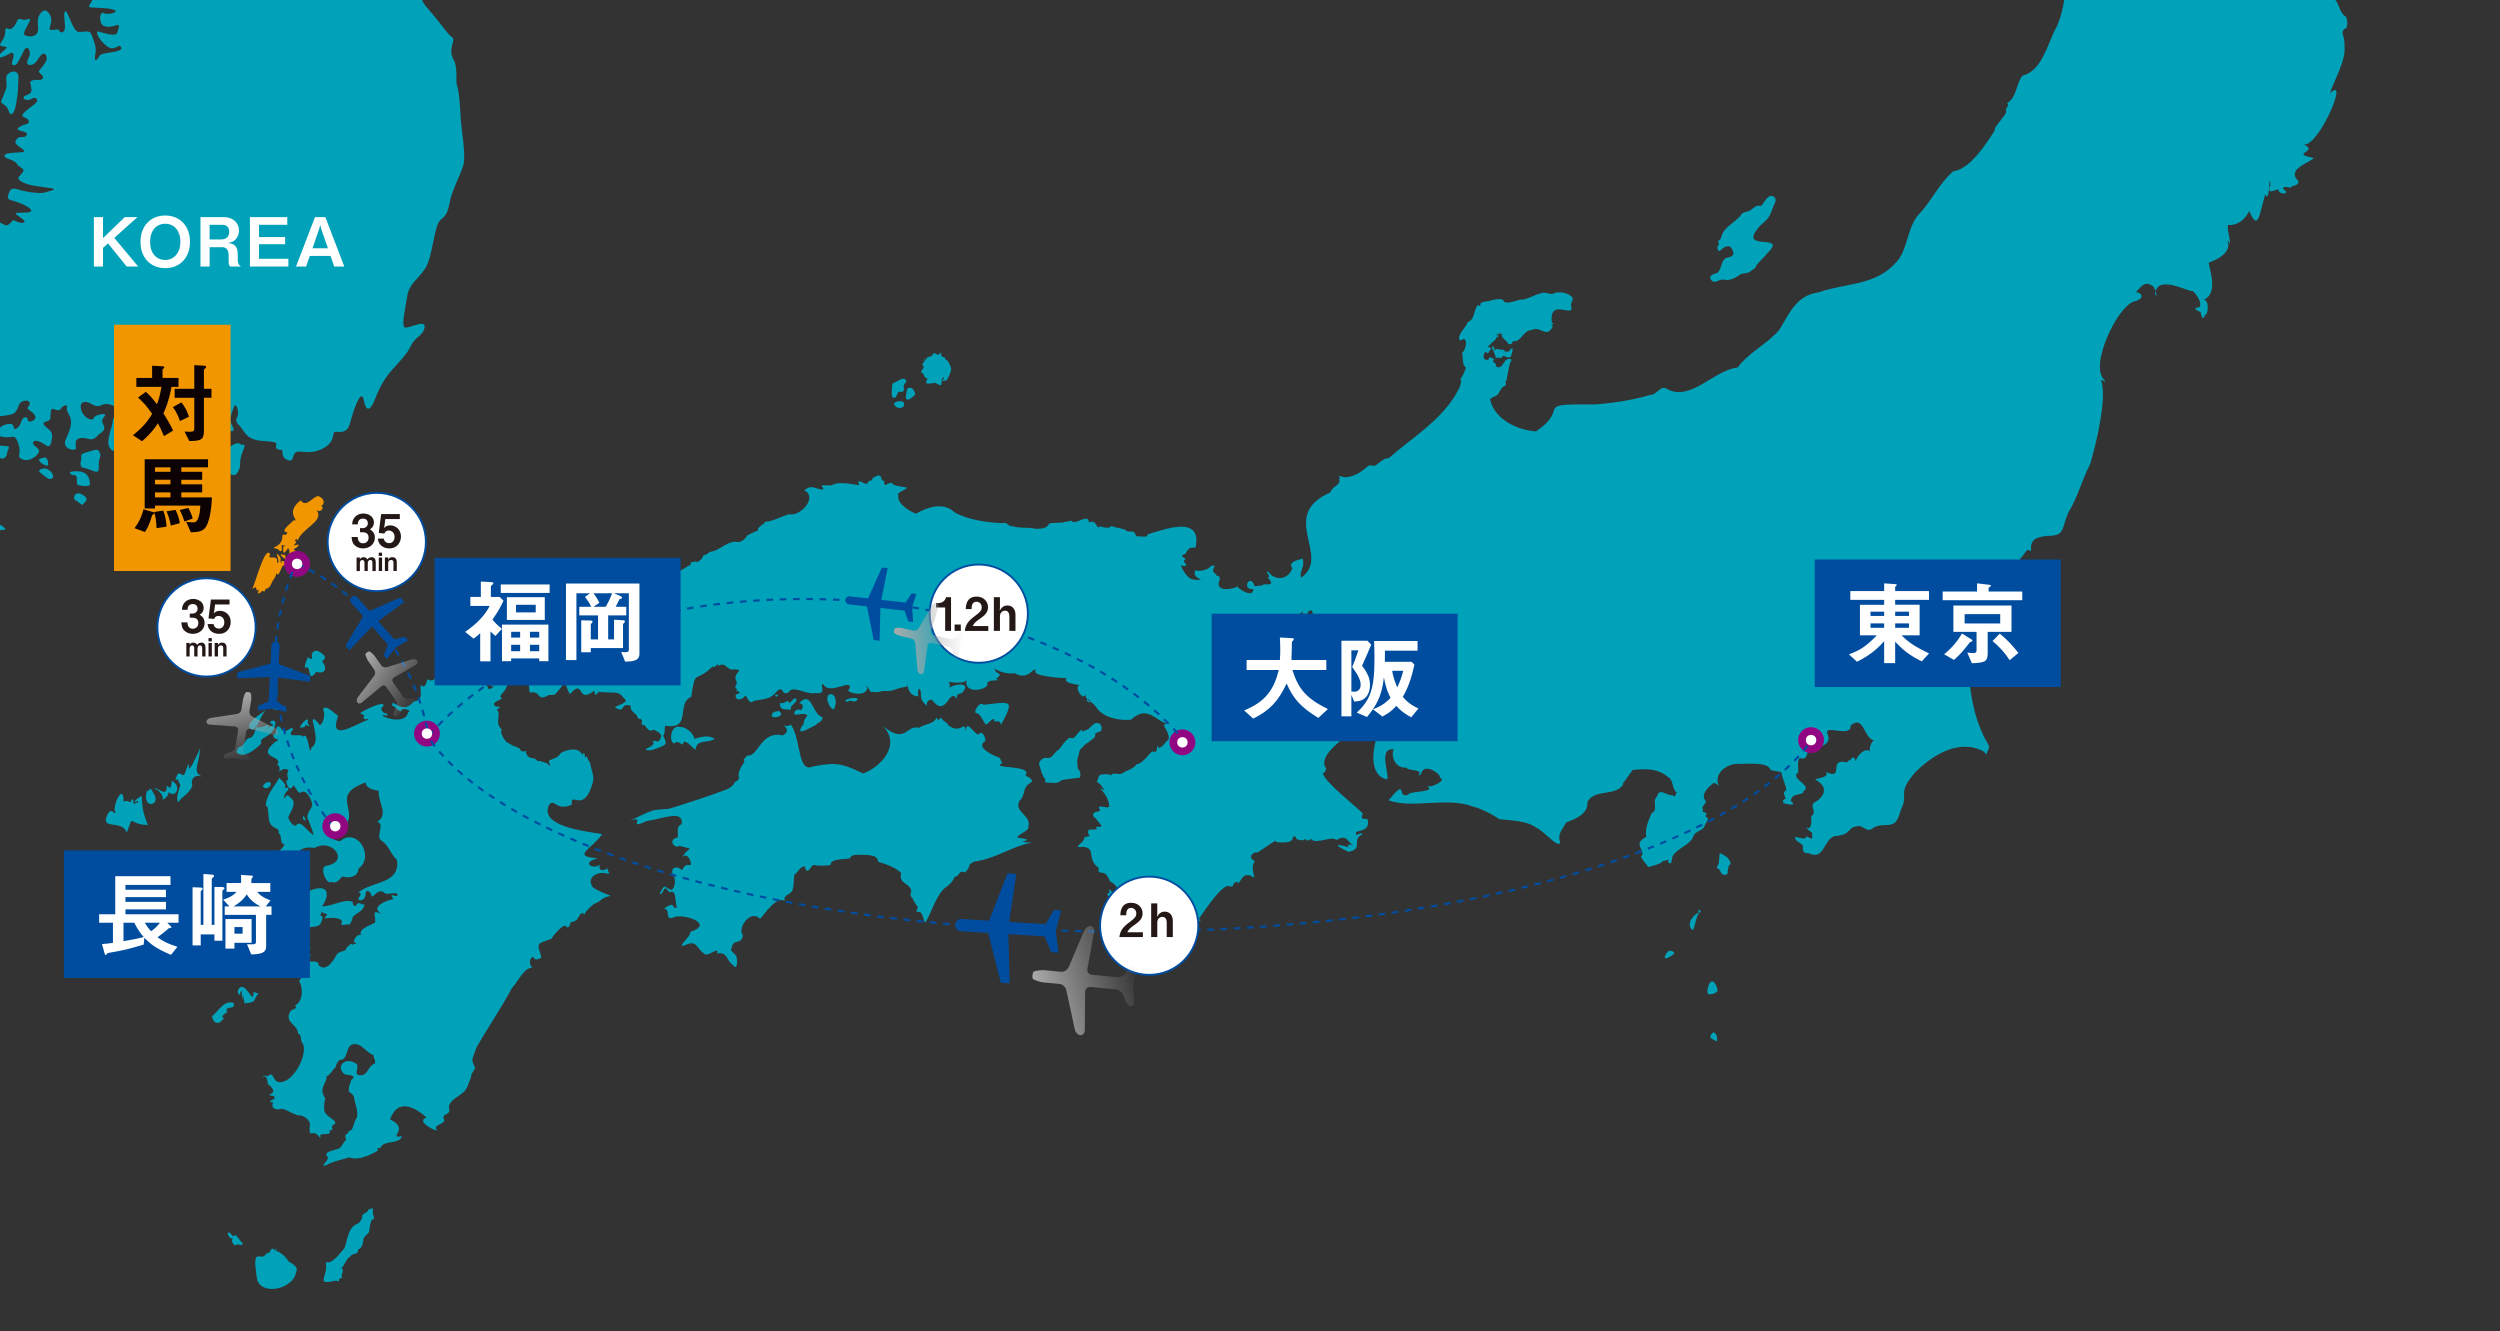 <svg xmlns="http://www.w3.org/2000/svg" width="1300" height="692.15" xmlns:xlink="http://www.w3.org/1999/xlink" viewBox="0 0 1300 692.15"><rect x="0" y="0" width="1300" height="692.15" fill="#333333" stroke="none"/><defs><linearGradient id="_名称未設定グラデーション_4" x1="-2629.61" y1="2998.45" x2="-2593.59" y2="2998.45" gradientTransform="rotate(33.48 3189.847 6353.76)" gradientUnits="userSpaceOnUse"><stop offset="0" stop-color="#aaa"/><stop offset="1" stop-color="#aaa" stop-opacity="0"/></linearGradient><linearGradient id="_名称未設定グラデーション_4-2" x1="-2791.42" y1="2881.35" x2="-2755.39" y2="2881.35" gradientTransform="rotate(77.57 233.76 3434.215)" xlink:href="#_名称未設定グラデーション_4"/><linearGradient id="_名称未設定グラデーション_4-3" x1="23.4" y1="1049.4" x2="77.44" y2="1049.4" gradientTransform="rotate(-16.15 -1594.142 -1035.258)" xlink:href="#_名称未設定グラデーション_4"/><linearGradient id="_名称未設定グラデーション_4-4" x1="-2426.98" y1="3066.16" x2="-2390.95" y2="3066.16" gradientTransform="rotate(-8.82 -18690.797 -17052.35)" xlink:href="#_名称未設定グラデーション_4"/><clipPath id="clippath"><path fill="none" d="M0 0h1300v692.15H0z"/></clipPath><style>.cls-2{fill:none}.cls-6{fill:#00a2b9}.cls-2{stroke-width:1.15px}.cls-2,.cls-7{stroke:#004da0;stroke-miterlimit:10}.cls-8{fill:#f29600}.cls-10{fill:#910782}.cls-13{fill:#231815}.cls-14,.cls-7{fill:#fff}.cls-20{fill:#004da0}</style></defs><g style="isolation:isolate"><g id="_レイヤー_2"><g clip-path="url(#clippath)" id="_レイヤー_4"><path class="cls-6" d="M897.4 145.64c3.26.05 5.44-1.49 7.92-3.17 1.74-.49 4.13-.27 5.32-1.7 1.36-.9 2.35-1.2 2.71-2.89 1.79-2.21 4.26-4.28 5.94-6.51 10.24-9.99-14.28-.89-5.69-11.96 2.21-3.46 5.91-4.43 7.46-9.27.64-1.82 1.52-3.69 2.15-5.28.82-2.07-1.79-3.91-3.58-2.5-1.54 1.2-2.62 3.33-3.83 4.77-2.72-.55-2.59.19-4.76 1.54-1.77 1.98-5.34 1.14-6 3.63-4.13 4.21-9.28 6.33-10.1 11.56-.71 1.42-2.16.97-1.03 2.9-.68 1.59-1.76 2.62.35 3.89 2.81-3.29 6.44-4.13 7.15 1.39-.47 1.47-2.44 1.75-3.93 2.15-2.94 1.87-1.81 5.33-4.49 7.72-3.17.86-4.77 1.99-2.9 4 1.98 2.13 3.96-1.54 7.29-.26zm-110.94 35.61c-1.26-.42-1.49 2.47-2.93 1.46-.69.05 0 1.54-.74.2-1.27-2.06-2.79-.38-4.08-1.51-.91-.21-2.7 2.15-1.4-.26-4.15-4.32 1.06 3.67.41 5.23 1.36-1.42 2.57 1.17 4.11-1.58.63.69 2.96 1.7 4.02.43-.02-1.63 1.06-2.28.6-3.96zM569.04 383.58c.49-.42.42-1.81.57-2.14.15-.33 1.77-.83 2.45-1.07.69-.26.53-.61.76-1.23.22-.61-.03-1.31-.03-1.31s-.55-.95-.57-1.13c-.01-.19-.37-.47-1.18-.69-.81-.21-1.73.22-2.15.42-.43.19-2.4 2.27-3.02 2.73-.62.45-1.07.52-1.66.67-.6.15-.53.36-1 .73s-.06-1.24-.95-.93c-.9.32-3.1 3.52-3.72 3.97-.62.46-1.31.28-2.13.11-.83-.16-.89.57-1.73 1.15-.83.58-2.55 2.85-2.92 3.5-.35.65-.86 1.13-1.31 1.44-3.26 2.32-2.82 4.97-7.19 4.22-1.62.7-3.79 2.24-2.59 4.39.65 2.49 1.28 5.05 2.93 6.91 0 0-.24 1.36-.09 1.52 1.38-.07 6.63 1.17 7.91-.87 2.96-1.06 7.13-1 10.1-1.64.66-1.23.19-3.69-1.05-4.68-.16-2.49-.76-3.85.28-6.42.22-.81.54-2.95.91-3.41.37-.46 2.08-1.98 2.46-2.51.39-.51.34-.29 1.4-.99 1.05-.72 3.02-2.3 3.51-2.73zm-241.65 43.2c-.63.22-1.36.49-2.19.82.75-.25 1.48-.53 2.19-.82zm203.43 9.05c-6.05-.29 5.62-3.75 3.9-6.21 1.92-5.42-8.01-7.53-4.43-13.46 2.69-2.03 1.61-6.11 4.38-8.28 2.96-1.98 2.19-1.72.79-3.37.19-.28-1.97-.69-2.19-1.51 4.19-5.4-19.81-3.04-11.84-6.24-.87-.15-1.03-2.05-1.56-2.7-3.1-.99-13.09-5.58-7.47-8.72.03-3.38-2.52-5.72-3.59-3.24-2.58-.86-6.49-8.46-6.56-1.78-.76-6.43-2.19 1.87-9.07-3.1-1.51-2.64-2.69-1.71-3.79-4.15-1.24 1.62-1.71 1.44-2.45.1-1.32 3.66-6.79 3.28-8.99 5.32-6.77-2.02-6.84 9.12-18.91-1.11 10.01 10.12-1.46 21.78-10.25 24.81-12.09-5.91-15.05-5.61-26.18-3.62-7.43 3.35-6.26-11.97-10.23-19.85-2.26-4.21-.62 0-4.6-1.51-.71.02 4.08 2.66-.81 5.22-11.34-2.74-12.62 11.25-18.28 10.42-.39.12-1.42 1.52-1.42 1.52-1.18.48-.12.95-.16 1.69-1.56 2.51-3.68 5.36-2.87 8.37.1 1.24-1.35 1.64-2.14 2.33-.87 1.72-2.06 2.66-3.77 3.56-9.78 3.69-19.72 6.9-29.3 9.89-3.15.98-6.46.32-9.51 1.27-4.65 1.44-8.13 3.67-12.13 5.32 9.45-3.27-2.06 5.18 8.75.2 10.07-1.7 19.22-5.9 18.36 1.55-3.44 1.34-1.44 5.36-2.14 6.96-5.54 1.01-1.36 6.28 1.02 4.32 8.68 2.48 4.63-.09 1.6 5.71 3.14-3.1 5.8 5.72 3.3 4.21-3.28-.4-2.99 3.8-4.43 2.23.38-.64-5.86-2.75-3.92 3.3 1.79.55 1.21 8.06-1.3 7.34-3.45-1.44-2.61-3.6-5.64 2.12 2.48 1.04 1.66-6.24 5.1-.66 4.11-2.55 2.77 6.69 4.03 8.02-3.72.15-.27-3.86-7.06.37 4.02-.2.15 6.6 5.23 4.58 4.1-2.33 22.19 3.11 8.57 7.57 1.24 1.75-8.55 9.23-2.14 6.68 5.68-2.68 5.56 1.98 9.26 4.42 1.72 2.78 8.29-4.4 6.86.08 5.84-1 4.73 3.87 8.38 6.07 2.04 3.19 2.45-2.27 1.84-3.64.51-2.11-4.16-3.39-2.59-5.25.68-5.24 5.1-1.23 5.84-6.7-3.14-3.52 4-13.75 8.92-8.49 2.91-3.16 8.58-11.89 12.69-9.31-.29-3.55 2.05-2.36 4.11-5.36 1.06-3.31.49-4.47 1-8.13 1.4-1.01 3.38-4.78 5.38-4.44.44 1.2.82 2.11 1.27 2.29 1.54 0 1.96-2.74 3.51-3.12.94.57 7.4.52 8.68.06-.04-3.77 8.67-2.65 10.47-3.67-.62-1.14 2.79-1.76 3.41-1.63 2.57.25 10.22-.79 10.77 3.08-.02.36.06.6 1.21.9 3.86 1.12 8.32 2.93 10.93 5.51-1.74 5.93 5.21 5.11 5.22 9.79-.98 1.58-.08 2.63.96 3.73 0 1.28 2.13 3.29 2.38 4.4-.01.59-1.14 2.09-.32 2.31 3.19-.83 2.99 4.16 4.23 5.61 3.2-5.02 5.2-12.97 9.58-17.52 1.82-1.5 3.34-2.41 4.62-4.27.9-1.1.63-2.25 1.97-2.24 1.66-.64 1.39-3.46 4.49-2.14 3.81-3.33.32-3.58 4.97-5.64 11.74-1.73 19.03-7.84 29.96-9.92-11.97-.22 3.48-1.02-5.93-2.23zm-10.28-58.86c7.4-13.89 4.99-11.88-9.17-10.49-1.49-2.24-5.5 3.5-3.86 4.3 2.38.07 3.92 4.86 5.15 6.01 1.83-.78 4.08-4.46 4.4-2.11-.51 1.48 2.92-1.19 3.48 2.29zm-115.91-15.61c-.58-.45-2.41.06-1.18.59-.3 1.08 1.31-.39 1.18-.59zm41.41 2.04c-1.35-1.52-10.02 1-4.94 1.55.29-1.8 3.78 1.45 4.94-1.55zm-14.27-2.48c-3.35.77-.64 7.56 1.76 7.96 1.39-1.95 1.95-7.82-1.76-7.96z"/><path class="cls-6" d="M413.22 370.07c-1.51 3.57 5.16-.52 6.7 2.17-2.65 2.17-1.49 4.77-2.37 4.55-4.69 6.94 3.38 1.67 6.3.45 2.19-2.2 4.04-1.96 3.8-4.35-5.3-1.07-5.45-14.41-12.02-7.26 2.23.62 2.22 1.66.98 3.81-1.12-.79-2.42-.62-3.39.63zm-7.59-4.71c-.39 4.1 2.52 3.47 5.71 3.64-1.05-2.09 2.86-3.08 2.89-5.32-1.61-2.06-3.06 2.97-4.28 1.44.94-2.09-3 1.6-4.31.25zm-4.13 5.94c-1.67 3.09 7.19 1.48 3.99-1.2.32-.74-3.93-.1-3.99 1.2zm-46.35 15.82c.43-3.93 4.71 1.58 6.41 2.81.98-5.96 5.85-3.03 10.14-5.72-3.73-2.2-6.52-1.04-10.71-.02-.03-2.6-4.36-6.41-7.15-6.1-5.35-1.84-6.24 8.5-2.98 8.54 1.08-2.12 3.67.81 4.29.49zm209.76-22.96c.6.44 1.32 1.64 1.97.71-.54-.38-1.02-.72-1.41-1.08-.17.07-.35.19-.56.37z"/><path class="cls-8" d="M132.78 305.36c.58-.36.52 3.26 1.82 1.06.3.78-1.8 3.14 1.01 1.64 1.04-2.2 1.89 1.26 2.46-1.87 2.86-.12 2.89-3.59 4.59-5.31.2-1.04.73-.59 1.06-2.89 1.17 2.61 2.04-2.1 3.42-3.88.82-.87 2.83 1.45 4.78-.82 1.53-1.52-2.01-.69-2.7-1.02-.19.47-3.73-1.78-2.78.36-.14.54-.25.14-.41-.12-.62-1.3.78-2.03-1.26-3.95-2.5-2.56 1.83 4.84-.77 4 1.21-5.04-5.6-.66-3.5-4.28-2.48-5.23-7.51 14.2-9.14 17.5-.84.72.95-.04 1.42-.42z"/><path class="cls-8" d="M144.37 285.47c4.06 4.08.78-3.95 2.86-1.77 3.02-.47-.23.31.06.88-.26 4.05.43 3.4 2.56.46 1.31.98.56 5.9-1.52 4.89.22-2.21.06-1.31-1.02-1.36-5.27-2.18 6.4 7.71 4.55.34 1.93 1.4 3.02.75 3.42-1.41-2.1.93-3.62 2.36-1.46-1.04-2.99-1.17 1.4-1.14 1.47-3.37-5.16 1.23-1.05.47-1.28-2.01-1.62 1.28-.39-.76.14-.83.27.07.75 1.28.73.55 2.88-6.65 14.04-9.87 9.69-15.57 1.8 1.55 4.48-.84 2.43-2.2 2.21-.88 1.39-3.83-.52-4.57-2.71-2.56-6.69 6.55-10.17 1.72-8.84 6.8.42 11.57-3.6 10.27.42.27-8.27 6.24-3.2 6.32-1.32 2.82-1.43.23-2.69 1.68.38 7.04-8.28 5.83-2.44 7.02z"/><path class="cls-6" d="M160 341.67c-.15 1.49-1.4 2.41-1.5 5.63 3.96-2.35.76 8.89 5.99 2.02 2.97 1.21 6.86-.39 2.95-5.56 4.46-2.16-2.18-5.61-3.07-5.43-4.76.98.32 6.66-4.37 3.35zm-15.44 59.99c-.09-.02-.19-.08-.28-.22.03.23.13.27.28.22z"/><path class="cls-6" d="M307.83 460.53c-2.4-3.82 2-7.5 7.52-6.41 3.04 1.09 0-1.29.74-2.72-2.07 1.69-5.51 1.49-3.99-1.84-3.27 2.95-10.51-.93-1.2-3.25-14.14-.99-3.33-4.64 2.25-12.56-10.61-1.73-32.3-4.26-27.76-14.97 2.9-4.23 3.59 3.33 11.93-.31-.75-7.89 6.31 5.86 11.12-12.2.51-3.47-1.19-6.4-1.57-9.66-1.05-.91-1.41-2.91-1.9-3.45-1.26 2.93-.41-4.08-2.23-.59-1.78-4.61-8.48-2.58-11.15-1-1.44 2.6-3.36 2.59-5.92 3.86-.78.27.85 3.02.32 2.9-.34-.14-.35-.3-.73-.73-.6-.9-4.22-1.77-4.8-1.99-.33.03-.42.55-1.14-.03-.73-1.52-2.94-1.21-4.05-1.73-.97-.57-1.75-1.93-1.81-2.81.17-.23.4-.87.25-.75-.21.44-2.54.95-3.2-.42-.24-1.06-1.76-1.37-2.55-1.66-1.3-.25-2.54-1.34-3.83-1.94-1.97-1.05-3.25-3.99-3.64-5.92.27-.41.72-.89.42-.97-4.12-3.68.18-8.33-2.73-10.4 2.2-.72 2.22-1.83-.24-1.53-4.37-2.61 6.06-3.84 2.06-5.1 1.46-2.83 2.3-2.23 3.42-5.29 0-.93 1.88-.9 1.41-2.23-1.76-.45-2.11-2.27-5.11-.38-1.93-.16-3.02 4.23-5.72 3.75-.96-3.3-3.83-3.47-5.61-5.07 6.53.33-1.8-3.21-3.14-.24.72-2.3-.78-3.12-1.42-.38-1.09-1.14-3.08-2.89-4.78-2.26-3.01 5.32-8.58 2.61-12.77 1.35.34 2.75-3.11 2.5-4.15 1.58-.17 1.67-1.27 5.47-3.16 2.89-1.23 2.45 2.21 7.97-3.87 8.71-5.92 7.7-11.51-2.56-11.2 2.06 1.71.47 4.28 4.69 5.12 2.01 1.8-.73 5.44 1.11 3.18 1.39-.73 5.85-10.48 4-13.3 1.91.78-1.31 2.67 1.5 2.48-1.13-2.02.33-4.52-2.56-1.99-3.82 1.18-3.93-13.54 3.89-12.02 3.75 5.31 2.23-1.58 2.51 1.82 2.45.46 1.64 3.76-.75 1.91 1.01-6.36 2.15-20.53 12.04-15.26-2.17-1.96-1.07-6.66-6.55-7.86-3.29 1.92 3.46-1.34 10.62-2.47 6.99-7.51-7.83 2.89 9.5-3.66 12.82-.7 6.94-1.58-9.57-4.19-5.61-.62-2.15-9.93 1.28-5.24-3.74-.88-3.09-4.05 4.01-6.73-1.28-3.62-1.76-.56 3.49-3.49 3.85-.82 3.42 4.99 1.69 1.1 3.67-11.1 9.02 4.78 7.05.79 12.01 1.64.45 1.5 2.82.97 3.67.94-.72 2.73-2.31 5.08-.83-1.99 2.42 1.14 6.29-1.28 5.09.08 2.43 1.66 6.75 3.67 2.82 1.36.77 1.98 4 3.76 3.86 2.96-2.81 6.37 4.52 6.05 6.84-1.01 2.21-3.93 4.89-1.69 7.8-.51-.32 4.29 9.98 1.31 6.54-2.3-1.55-5.59-6.86-7.68-4.65-1.27 2.06-4.31-2.35-4.39-3.93 1.36-3.07 4.94-7.74 1.06-10.1-.94-1.35-1.66-1.67-2.57-.35-1.9 2.96-.13-3.3 1.41-3.27.68-2.87-1.97-.84-1.67-1.7 1.03-1.49-1.59-3.57-2.97-4.98-1.28 2.97-7.45 9.51-6.91 15.18 1.35-2.78 1.27 6.23 1.79 7.58 1.52 4.3 5.57 2.77 4.79 5.73 2.18 1.96.38 5.7 3.09 6.15.19.52-2.1 2.96-2.97 3.62-2.59.05.19 1.4.79 1.12-.81 3.25-3.95 5.46-6.79 6.72-6.07 5.31 10.17-2.7 11.91-2.91 4.59-5.69 6.29-7.62 12.78-6.76 9.41-5.32 18.61 7.5 5.72 9.35-3.43 1.2.72 10.36 2.91 8.27 2.31 1.36 4.48-1.22 5.62-2.74 3.77 1.11 8.42.16 8.54-4.14 8.47-5.69-.27-21.85-9.59-14.23-7.55-1.1-6.92-6.24.92-6.33 11.01-8.96-7.45-17.17 12.41-24.19.07 3.68 6.27 4.2 6.79 4.3-.66 5.95 5.53 12.23-.81 16.14 4.17 1.22-.6 6.86 1.73 9.43 4.64 2.97 4.63 6.65 8.54 10.41 1.89 12.75-13.4 11.01-20.05 16.94 2.96.44-.6 2.87 0 3.7 2.67 1.47 3.99-1.83 3.83-3.98 1.52-1.82 3.11 1.35 2.99 2.04.83 1.65 3.51-4.83 7.04-1.33 1.56.82 5.57-.9 6.62.46-.93 2.87-4.9-2.22-2.37 2.57-4.18.69-12.95 4.72-5.24 7.84-7.07-2.82-3.5.29-4.21 4.42-3.42 1.62-8.93 3.61-7.21 6.28-2.29-.28-3.53 1.85-3.8 3.66 1.09.8 2.01.4.9.9-1.65 1.22-.56-1.62-1.65.92-.99-2.13-1.56.75-3.02.93-.43 2.8-2.09 1.27-4.9 3.48-1.07 1.94-5.52 10.33-9.74 5.78.48-4.1-11.67.77-5.96-3.97 4.58-1.23-.86-1.64 1.15-3.93 1.37.57-.25-5.09-1.08-3.5-.51 1.93-.19-2.15-.97-.04-1.2 3.85-.34-3.73-5.32 2.22 1.65 2.93-.78 8.06 3.89 9.08-.44 1.59.23 2.21.87 1.43 3.25 2.68-2.25 4.85-2.65 7.33 1.73 1.61 2.65 10-1.99 12.4 1.2 2.63-.89.84-2.86 3.59-2.58 5.51 3.92 6.04 4.28 10.92 2.28.92.95 4.31 2.58 5.41 2.48 5.73-4.51 19.13-11.17 19.96-5.27.9-3.33-6.72-7.39-2.84-.63-1.19-3 .13-2.28.38 1.98-2 2.68 2.68 2.47 3.37 8.04 6.24-3.87 5.14 3.3 6.42 1.67 2.15-2.86 1.66-1.73 3.24 3.17-1.31-2.05 3.23 4.08 3.68 2.7-1.29 5.14 1.48 10.12 3.02 2.87-.04 5.31 1.69 6.23 4.16-.78 9.56.89 2.15 4.7 6.85 1.04 1.75.79-.39.58-.56 1.56-1.62 6.33.6 4.84-2.84 3.18.59.4-.85 1.62-2.4 4.75-1.89-3.43-4.04-4.23-7.42-.26-.91-.15-5.62.51-6.6-3.98-5.27 1.15-8.29.63-11.56 1.58-.19 3.1-3.32 4.71-4.62.26-1.82 1.03-2.67 1.93-3.78 4.82.11 2.95-6.4 6.59-8.03 4.99-1.37 7.21 4.4 11.16 5.46-.19 1.04 1.54 3.38.66 4.47-3.39.98-3.47 5.79-6.93 6.04-5.81.29.83-5.16-3.84-6.62-4.61-2.5-9.73 1.91-5.03 6.05 1.5.67 5.98.14 4.37 2.35-1.18.59-1.18 2.61-1.63 3.28-.35.78-.54 2.32-.43 3.24.73 1.42 2.08.91 2.65 3.1.66 3.96 2.36 7.01 1.54 10.77-1.41 1.31-1.75 4.92-2.77 6.33-1.04-.16-1.92 1.54-2.29 2.05-1.61.08-.66 2.35-.55 3.12-.93.56-2.39 3.39-3.11 4.11-1.79 1.29-9.81 1.77-6.34 4.83.22 2.29-4.63 5.22-1.13 4.26 3.8-2.12 7.5-2.7 12.31-4.16 4.86 2.23 13.14-2.46 14.92-3.6-1.27-1.56.62-1.03 1.39-1.54 1.36-4.05 10.07-1.42 10.98-5.93-7.95 1.7 4.61-3.87-6.14-8.63 3.98-11.36 12.92-6.36 18.97-1.05-5.81 2.03 4.33 7.04 5.59 6.81-2.84-2.99 3.01-2.91 3.72-5.2-2.01-3.87 2.51-2.45 2.59-5.45-2.04-5.05 7.12-7.69 8.45-10.73.61-.16 2.58-6.04 2.85-6.64-.13-1.57 1.69-3.46 2.14-4.59-.59-.75-1.72-3.77-1.56-4.38.16-.6 1.49-4.6 2.22-6.3 5.87-10.3 12.77-20.26 18.33-30.72 3.47-3.65 6.38-11.06 11.12-10.73-1.36.2-3.03-4.44.03-5.64.32 2.15 3.26 1.43 4.28.26-2.57-7.93-2.55-6.68 5.1-9.56 1.01-1.76 7-9.11 8.01-6.03 2.15.52 1.21-3.1 3.21-2.89 3.22-.27 3.17-5.56 5.69-4.25.22 2.86-1.34.03 5.43-5.08 4.62-1.67 2.55-2.79 8.55-4.14 0 0-10.44-3.82-9.67-5.34z"/><path class="cls-6" d="M316.64 450.88c-.27.15-.45.33-.55.53.2-.16.39-.33.55-.53zm-171.63-49.51c-.19.14-.34.25-.46.29.16.04.32-.08.46-.29zm2.37 83.58c1.73.72-.53 3.2-.62 4.77 2.84-1.86-.59 4.07 1.54 2.65 1.28 1.64.71-1.03 1.26-1.18-2.66-2.72 3.17-.71 4.19-2.15-.59-1.07.72-3.11.42-.76 2.78-4.99 10.58-3.08 5.55-5.33 2.97-2.37 6.87 1.06 7.98-5.78-.18-2.44-2.79.64-1-1.42.77-1.88.32-2.07 1.79-.75 3.53.09.16 1.49.4 2.58 2.52-.59 10.74-.74 8.57 2.92.04 1.04 2.5.1 3.45.12.9 1.49 2.9-3.45 2.35-3.64 1.62-2.08 6.4-3.41 6.16-6.83-1.29.91-1.9-1.37-3.88-.1-.37 2.58-3-.22-1.83-.77-3.52-2.62-11.09 2.2-16.25 1.98 2.56-3.2 5.21-11.18-3.69-9.03-7.18 1.94-12.97 7.7-15.37 14.75-.76 3.55 4.24 1.8 2.67 6.29 1.92-6.49-8.09 2.49-3.71 1.69zm-12.89 31.5c-.41.51-3.19-1.4-2.6-.19-.38 7.11-4.22-7.48-8.08-1.64-.64 1.38.7 4.31 1.22 1.42 1.96-2.33-.06.73.87 1.62-.83 1.41.55.06.94.59-.69 1.43.48 2.44.28 3.53 6.9-.75 4.06-1.37 7.36-5.33z"/><path class="cls-6" d="M126.31 519.09c.29.15.42-.47.32-.65-.22-.01-1.28.36-.32.65zm-16.05 9.34c.64 4.03 3.17 3.97 4.68 2.78.71-1.86 2.54-.71.72-2.23.24-2.67 3.48-1.46 2.08-3.99 1.25-2.14 4.02.46 3.97-3.35-5.19-2.04-8.04 4.21-11.44 6.8zm30.42-120.15c.85-2.7-3.13-1.76-3.95.55.4 1.84 3.68.95 3.95-.55zm17.01 15.93c-.05.56-.73 2.1 1.06 2.41.75-.19-.9-2.3-1.06-2.41zm-86.31-7.6c2.4 1.16-1.78.19-1.45 1.79-.95.17-.08-5.04-1.85-1.85.82 1.71-1.83-.99-3.79.36.04-10.73-6.38 2.78-4.22 5.66-.66 1.35-1.49-2.41-3.72.11-5.32 9.9 7.09 2.83 9.58 10.36 3.85-10.65.27-4.2 10.91-4.05-2.89-7.66-2.74-9.03-3.14-14.96-1.04-.15-6.21 4.35-2.32 2.58zm4.96-5.15c-2.56 9.53 7.18 7.64 3.94 1.76-3.03-5.46-1.58-2.12-3.94-1.76zm12.98-5.42c-.42 8.11-3.02-.95-2.74 4.54-.86 3.66-6.31-2.67-6.06.06 1-1.27 4.77 3.37 4.09 4.66-.63 1.42 3.02-.85 3.17-3.44 3.59 3.66 6.93-3.3 1.53-5.83z"/><path class="cls-6" d="M103.97 390.16c1.54-5.32-4.35 10.14-5.71 9.51.17-5.46-1.4.81-2.3 2.92-.78 1.82-2.95-2.56-4.17 1.19-.35 1.06-1.44 2.44.82 1.36-.23 1.57 1.93 3.32.95 3.78-.15.69-2.43 6.18-.92 8.29 2.91-4.13 4.58-3.12 7.42-8.52-.87-1.8-.37-6.81 5.53-4.76-5.83-2.03-2.42-5.33-1.61-13.77zm56.01-13.97c1.33-5.47-4.65 1.6-3.91 2.11 1.48.17 1.82-.24 2.5-.45 0-2.41 4.63 2.05 1.4-1.66zm-14.61-10.33c-8.31 1.57-.97 5.11 2.04 2.07-.8-2.73-1.79 1.93-2.14-.52.2-.36.58-1.63.11-1.55zm-9.49 20.69c-1.56-3.88 7.01-2.5 7.36-11.19-1.14-1.68-4.79.35-.92 1.56-1.48 1.3-1.36-.22-3.1 1.96 2.2-4.36-2.01.18-6-.73-.87 2.93-1.09 4.3-2.88 5.53-2.14-.29-3.02 2.74-4.27 4.08-1.87 1.37-1.81-.59-3.23 3.27 3.62 4.17 10.47-1.68 13.04-4.5z"/><path class="cls-6" d="M131.41 379.48c2.93-1.41 4.14-7.45 6.64-10.06-1.26 1.05-13.07 7.79-6.64 10.06zm18.71 276.49c-1.37-1.86-2.48-3.52-4.66-4.55-.24-.77-1.77-.72-1.99-.91.77-1.87-.31-1.23-.53-.25-1.57-2.13-2.09-.34-2.71.97-1 .15-1.44.51-2.36 1.33-1.2 1.9-3.46-.11-4.68 1.25-1.28 3.52.5 7.46.08 10.56 2.34-1.75-.18-.11.44 1.2 2.92 8.46 19.01 4.44 20.19-3.97 1.66-2.76-1.98-4.5-3.78-5.63zm43.85-27.13c-.64-1.5-1.54.54-2.43-.05.27 1.7-2.65 1.97-3.16 3.3.33 1.35-1.24 3.5-2.19 4.14-5.32 1.81-5.32 8.25-7.1 12.84-2.07 2.43-6.39 8.31-9.22 7.26-.33.03-.55.02-.31 1.17.68 6.88-5.78 10.88 5.15 8.43 3.24 1.27-.24-.96 3.35-1.55-1.37-2.03 1.51-3.22-.5-5.08 1.55-.96 2.38-4.71 4.49-5.87 1.4-2.29 4.06-.32 4.19-3.72 2.38-.66 2.66-4.05 2.84-5.76.56-1.44 3.37-2.8 2.96-4.38.17-1.84.59-3.8 1.35-5.3.99-.43 1.22-.27 1.04-1.24-.39-1.47-.85-2.95-.46-4.19zm-71.64 13.34c-1.44 1.65-1.98-.59-2.84-1.18-2.64-.42.03 2.06.13 2.86.44-.1 1.69.1 1.69.1-1.62.22.06 3.97 1.11 3.59 1.26-1.52 3.87 1.19 3.67-1.15-1.28-1.08-2.55-3.59-3.75-4.22zm998.49-490.71c-.11.43-.19.9-.22 1.43 1.32 1.86.91.28.22-1.43zM643.35 304.65c-.29-.05-.23.15.05.47.44-.25.49-.44-.05-.47z"/><path class="cls-6" d="M1219.8 14.84c1.12-1.13.89-4.29.2-6.09-3.65-1.96-3.16-6-5.86-9.05-.2-8.04 7.23-2.06 3.86-8.4-.61-1.6-5.92-3.23-2.84-3.55.05.01-.34-.43-.67-.61.69-1.94 4.15-.13 3.3-3.22-.92-9.8-5.48-33.8-14.57-34.32-6.89-9.15-.63-35.92 1.85-48.11 2.69-4.87 3.67-15.2 6.5-19.92 1.52-4.31 9.66-16.84 10.35-20.84-16.01 11.7-20.28-1.78-27.64-13.29-4.8-.82-6.98-4.76-9.39-8.2-.69-3.54-2.21 3.24-2.8 4.46-2.26 3.35-5.96 4.57-8.11 7.94-.98 4.29-3.8 6.15-4.72 9.98-1.94 3.81-9.54 13.34-3.68 15.56 1.88-.37 4.66-2.91 7.13-1.51 1.84-.38 2.2-.49 4.19 0 2.97-1.66 4.8-2.12 7.25.82 3.61-.11 7.58-1.84 10.31-3.76.46-.73.72-4.08 2.49-2.75 4.53 4.42 6.16 14.1.61 18.35-2.06 5.61-4.51 12.53-9.01 16.73-8.58 9.68-8.6-4.56-15.74-5.66 2.29-1.83.24-3.37-.07-5.78.21-1.07-3.07-.53-2.86-2.42-.79-.61-3.25-3.05-2.14-.43.46 1.04-1.82 1.59-1.43 1.92.83.56-1.33.71-.84 1.44.38 1.29-.92 1.1-1.72.74-1.27.74 3.17 1.49 1.41 2.13-.47 6.83-13.85 13.95-15.1 2.35.17-6.19 1.45-18.92 2.96-25.01 3.32-4.5 1.78-10-3.5-11.98-3.11.04-8.16 5.8-9.47-.26-1.29-2.48-2.41-4.89-4.95-6.71-1.98-1.6-4.83 16.77-8.2 10.21-.99-.11-2.85-.85-2.36 1.26 2.03.71 3.37 2.03 3.69 4.48-.52 6.63-8.58 26.77-14.54 28.38-2.42-1.11-3.39-1.05-5.9.83-4.56 2.97-4.66-3.09-8.19-3-4.19 1.21-6.25 5.17-9.35 7.6-1.28-.87-2.07 2.84-4.22 1.14-.88 2.1-5.69 1.79-3.82 5.57 1.05 1.27 4.05.48 3.85 3 .52 13.32-6.66 8.81 1.3 22.88.21 3.71-5.01 10.44-3.72 12.74-1.29-.59-2.71 1.44-3.44 2.73-1.12 6.35-11.52 17.22-18.42 18.2-2.34-.84-4.72-3.72-6.79-4.99-.23-5.36-3.17 4.72-.67 2.79-2.17 2.82-.68 9.96 1.69 11.1 2.14-.06 4.74 1.07 6.72.63 4.49-11.82 13.17 9.33 10.68 13.48 1.22 1.29-1.25 15.45-4.78 21.03-4.23 8.64-7.04 21.39-17.02 23.95-3.39 4.55-2.81 10.67-7.39 13.9-.91.41 0 1.08.01 1.59-.39.93-1.72 1.85-.95 3.01.23 1.74-7.39 9.07-5.87 9.81-4.5 6.77-12.71 20.16-21.77 21.38-7.37 6.35-11.45 15.98-18.32 22.86-5.59 7.02-5.41 17.32-10.53 23.57-11.03 13.28-26.29 11.35-41.05 16.47-11.77 1.66-15.12 10.89-20.52 19.57-6.6 7.64-15.58 11.42-21.62 19.53-12.66 1.51-24.08 17.59-36.43 11.37-3.4-2.88-5.48 2.9-8.9 2.85-8.96 2.67-19.13 4.29-28.88 4.98-33.68-.3-12.03 1.51-30.68 14.01-9.6-.52-21.33-6.29-23.66-15.9-1.11-1.63 3.44-2.24 3.99-3.56 1.06-1.56 1.64-3.61 3.7-4.29.84-.1-.51-2.84.64-2.65.51-2.76 1.07-6.23 1.84-9.13 2.05-2.54-.98-2.91-2.54-1.1-1.2 1.57-2.36 4.67-4.8 2.73.33-2.39-1.44-1-1.43-2.82 1.04-1.26.61-.62-1-1.57-1.01-.74-1.28.39-1.54 1.11-2.94.47-2.91-2.24-1.5-4.36 2.02 2.25 1.26-.15 3.02-1.15.54-.28-1.37-.95-1-1.36-2.89 1.71 2.14-2.73 3.2-3.65.6-1.03.11-2 1.44-.92 0 0-.11-2.42-.7-1.28-.8-1.79 2.88.8 1.02-1.36.83-.5 1.28 1.8 2.3.55.38.07-2.48 1.78-.56 1.1.04 1.4 1.66 1.8 2.58 3.18.59 1.25 1.07 1.27 2.48.87.71-.61-.37-1.7 1.33-1.32 3.8-.04 4.73-5.98 9.32-5.83 2.29-1.82 5.85 1.54 7.94 1.01.9-.1 4.31-3.73 1.54-3.34 0-.01 2.69-1.17.64-1.39-1.58-13.27 11.19-2.57 10.2-8.1-.85-1.93.91-3.21.66-4.93-2.17-2.49-5.99-3.3-9.33-2.53-1.94 1.59-4.42-.74-6.69.02-3.22.79-6.03 2.44-9.16 3.37-3.43-.24-6.7 2.35-10.22 1.42-1.26-2.65-4.36-1.35-6.97-.98-1.35.86-5.88.29-5.61 2.31-.03.81-.86.88-1.2 0-2.56 2.48-1.37 7.74-5.58 9.17-.27 2.46-4.04 4.6-4.38 8.28.17 1.82 1.49.74 2.58.31 2.26.92.43 6.43-.96 7.3.66 2.71-.09 6.35 2.04 7.66-.73 2.04-1.57 4.12-2.9 5.96 1.2 2.88-1.84 6.55-3.16 9.22-8.72 13.5-22.23 21.48-34.13 31.89-2.26-.18-4.19 1.91-6.2 3.29-1.33 1.48-3.95-.35-4.97 1.12-2.96 2.83-9.09 6.78-13.73 5.04-3.03-.53 1.31 1.5-1.01 1.14-.35.07.3.73.3.73.16 3.24-3.23 2.6-4.83 6.53-27.37 12.08.99 33.23-15.13 44.28-.99-3.77 2.21-5.38.78-9.94-3.1.99-7.73 1.8-5.31 5.1-2.89 7.17-10.13 5.75-12.52 1.67-2.38.34 2.08 2.24-.26 3.24 5.32 5.27-3.45 2.62-2.47 3.74-.26.33-2.33.37-4.37.69-2.24-7.32-7.3 1.97-.66 1.46-.21 4.78-7.02.29-8.41-1.24-1.9 1.07-11.02 3.17-9.51-2.71 2.15-3.94-3.42-2.7-1.2-3.69-4.99-2.18 2.14-5.68-3.08-4.34-.96 2.07-6.83 3.2-7.88 2.03-1.92 3.71 2.85 4.85 2.87 4.95.02.1-4.97.86-6.68-1.36-1.24-.87-5.57-7.38-2.57-5.73 4.14.45-1.57-2.6.95-3.17 1.15-1.1-4.21-1.47.24-3.14 2.51-5.41 5.01-1.73 5.31-3.81 3.1-16.7-17.19-8.48-25.2-6.2.67 1.98-3.9.71-4.84 1.05-1.92-.22-.87-2.01-2.75-2.53-.83-.31-3 .52-3.53-.82-2.56-1.04-5.01-1.08-7.65-2.09-1.33 2.18-7-.46-5.84.3-2.39 1.84-1.11-4.11-5.86-2.1.4-5.28-7.64 1.76-8.65-.78-.26-.45-2.76.57-3.63.39-1.25.95-7.44.08-8.4 1.13-1.15 2.47-4.28 2.51-7.13 2.51-3.63-1.04-7.83-.04-11.87-1.36-2.65.24-2.55-2.5-4.9-1.58-7.2-.13-18.52-1.68-25.28-5.69-5.76-5.5-14.23-2.56-19.94.78-3.38-1.2-10.43-5.59-9.09-9.75-1.93-.52 3.54-2.72 4.45-3.64-.51-.66-7.57-.83-7.5-2.27-.8-.81-2.23.01-3.85.77-1.78-1.67 1.18-1.58-1.76-2.58-.32-1.17-.24-2.23-1.8-2.44-.65.06-2.25.82-3.47 1.79 1.38 1.05-1.9.58-2.13 2.1-.49 2.23-6.21-3.71-4.43 1.1.35.53-10.36-2.5-14.15.09-.8.5-6.41-.59-5.21.58 2.98 3.64-3.82.28-5.34.48-.89-.41-5.13 1.83-3.22 1.92 6.08 4.05-3.03 13.44-8.44 12.1-4.35 1.27-8.23 3.64-12.64 4.03-.71.38-.02 1.77-1.46 1.18-.32 1.3-3 1.72-1.98 3.17-1.51.75-4 1.62-5.77 2.7-.95 1.79-2.62 3.24-4.71 3.42-5.48-1.24-9.81 4.92-14.83 5.08-.89 1.24-1.83 1.31-3.34 1.94-.31 1.69-1.61 2.64-3.33 3.52-.24-1.19-1.95.38-3.27-.17.53 1.15.46 1.24-1.28 2.16-2.69 1.53-4.54 2.48-6.55 4.4-.49-1.07-.05-.19-1.38-.31-1.48-.57-1.45 1.8-2.73 1.06-2.52-.16.01 1.54-1.32 1.72-.16 1.42-2.86 1.69-3.9 3.03-4.04-.13-8.26-.07-12.06-1.25-.43 1.17-.81 1.48-2.55 2.04-.77 1.56.64-3.59-2.97-1.93-4.03 4.12 1 2.44-1.62 3.65-4.15-.6-6.74 7.62-12.03 5.59-1.34 7.82-9.34 7.53-15.04 9.97-5.97-2.96-9.4.69-13.36-6.16-2.03-3.51-4.72.05-7.62-2.4-.27-2.4-2.86-3.7-3.69-.82-1.09.29-3.83 1.87-.66 1.89-.51-1.54 1.43-1.71 1.72-.14 1.17.69 1.79.52 2.98.25-.48.69 2.27 4.32-.18 2.5-2.29.83-6.32-.52-7.79 1.3-.6-.06-1.02-3.53-2.01-1.83-.94 2.52-2.15 4.4-3.76 6.17 1.89 2.87 2.2 5.31 2.62 8.35.45 3.64-4.47 2.9-3.37 4.49.42.84-2.17.72-1.85-.18-.18.06-.44.44-.86.16-1.92 1.84-1.41 5.8.79 7.65.42.49-.12 1.05-.31 1.38-.39.31.93 2.19-.57 1.53.71.79.54 1.8-.27 2.87.33 4.4-2.04 4.16-3.71 3.52 1.29 1.05.54 3.56 2.25 4.03.7.17 2.16-1.66.89-1.71.17-1.02.72.06.98-1.05 1.85-.35 7.53-2.21 6.47-4.31l.43-.38c.67.78 1.39.11 2.08-.26-.37-1.29.53-1.6 1.28-2.38.65.66.69 1.35 1.92 1.98 2.5.79 2.8 4.32 4.2 5.46 2.02-6.62-.48 7.65 2.17 5.74 4.95-.44 2.67 4.27 7.83 2.03 1.57-1.46 3.03 0 4.59-1.12 8.27-9.42 3.12-7.28 7.54.05 7.62-8.76 3.36 5.13 12.26-1.53.28-.45 1.15.63.5 1.01.75 2.45 1.56-1.41 2.99-.61 7.45.73 9.22-.95 12.27 3.14 3.66 2.48-4.19 3.83-4.59 4.81 5.87 3.74 2.1-2.83 8.29-.72-.84 2.09 1.65 3.45 2.91 4.79.7.83.35 2.23 1.93 1.92 2.06.94-.11 2.57 1.1 3.45.48.23.14-.13-.2-.28 1.78-1.34 2.95 4.88 6.08 2.41 1.54.95 4.66 1.99 3.75 4.16-1.58 3.77-2.19 1.03-4.28 1.79 2.18 2.6-4.18 3.75-3.54 4.6 2.6.9 5.97-.88 8.51-1.86 3.28-1.28 1.23-3.57.53-5.54 1.16-1.28.58-3.63.93-5.14 14.3 2.3 5.54-11.79 13.64-15 2.2-15.33 1.87-6.65 11.19-15.93.46 1.93 3.43-2.99 2.73-.04 4.1-2.88 4.74 2.87 8.38 1.58 6.56.76-1.51 1.39 1.28 6.42.67 1.7-2.09 3.07.36 3.95.04.56-1.59.79.27 1.05 2.56 1-.32 1.19-1.11 1.93-.42 3.51 3.85 2.69 4.98.28 1.12.71 2.23 5.19 4.29 2.89 7.7-1.45 8.66-.91 12.67-5.54 3.42-2.12 1.66 3.23 5.61.99 2.24-4 9.18 1.53 14.02.41 6.48.97 1.59-4.89 3.94-4.6 3.34 6.29 15.79-3.86 13.6 2.63-3.53 1 8.16 4.96 9.38-.5-2.11-3.66 1.76 1.53 1.89 2.08 2.4-.61 1.2.6 6.33-.7 5.48.6 7.05-1.8 12.02-2.08 1.2-3.22-.3 4.72 6.25 4.91-.18-2.85-.62-2.11.6-4.08 1.89 2.58-1.2 5.35 4.29 9.19-1.61-1.48 1.18-4.73 2.68-2.71 7.28 8.9 8.27-7.48 12.57-1.06-.84-3.66 2.53-1.86 3.57-4.43 3.21-4.3-5.28-3.47-7.74-1.19.49-.82.87-2.01-.37-3.04.15-.51 7.42 1.31 9.59-1.09-1.96 6.35 8.48 6.05 10.78 2.52-1.5-3.8 9.02-1.51 4.4-3.19 4.62-3.62-.04-1.57-.77-5.45 2.41 1.86 7.27 3.09 10.51 2.46 7.06 4.27 9.99-3.67 10.99-1.53-3.15 3.16 14.61 4.28 15.99 4.04-2.22 2.77 5.6 3.38 6.97 3.76-3.54.14 1.68 9.26 3.26 4.35-.54 1.51-.14 2.34.7 3.1.6-.27.96.13 1.5.96-.03.05-.06.08-.08.12 1.11.79 2.42 1.77 3.46 3.5 5.15 6.89 17.89 6.37 18.06 5.66 8.32-7.86 13.28 1.79 18.61 2.22-3.12.31-1.36 1.85-.46 3.66 2.41 5.26.41 4.76-.42 5.93-1.77 3.07-5.24 4.15-3.58 2.13-2.48.13.63 3.1-2.94 3.02-.62-1.84-4.78 6.19-8.83 6.53-1.35 2.38-4.84 2.92-7.07 4.49-1.93 1.46-4.86-.81-6.06 1.14-1.87-.76-2.79-.64-5.39-.31-1.64.63-.93 2.8-2.19 3.63 1.54.89 2.28 1.57 3.34 3.24 1.76 2.15-.37.84-1.26.14-.43.61 3.79 3.04 4.57 9.11.19 2.67-7.79-2.01-4.61 2.64-.59.39-4.01.71-3.49 1.61.07.13-1.3.85 1.28 2.59.81 1.61 5.02 4.89 1.02 4.07-1.13.47-1.7-.11-.5 1.21-.16.37-3.47.39-4.29.34-.77 1.18-.37 2.38.32 3.16-.25.83-3.64.37-2.68 1.51.1.15-.92 1.31-.83 1.41.26.28-3.51 2.4-2.1 3.09 1.73-.39 5.53-.45 6.28 2.28.5 3.34.83 6.29 4.04 8.39.32 1.89-1.1 2.27 2.46 2.71 1.89.06 3.12 3.69 3.63 4.59 1.44.29 4.89 3.58 3.36 4.55-1.83 1.23-2.42 1.09-3.72-.59-.98 0 .57 1.05-.17 1.73-.19.56-.94.26-1.23.54.52 1.2 1.83 2.02 3.02 2.54 2.66 1.55-2.28 4.52.24 6.48.47.9 3.85 3.37 2.56 3.73.66 1.09 3.2 1.17 3.5 2.63.92 1.52 3.2 3.03 4.66 3.35 1.24.62.64 2.43 2.16 1.15 1.57.89 6.89 3.65 7.44 4.44 1.32 1.4 4.74 2.24 6.55 1.52 1.29-2.25 11.48-2.65 10.84-4.79.48-2.05 2.9.48 3.99-1.08.49-.72-.32-2.09-1.44-1.8-1.16-.56 2.17-1.83 1.36-3.51.51-.66 3.06-.02 3.93-.88.03-.31-1.24-.22-.68-1.26.82-.73 10.06-15.69 14.82-16.63 4.18 1.32 1.47-1.34 4.68-2.2 1.7 3.5 2-7.09 8.88-2.06.52-.72-2.13-5.64.5-8.56-5.13-2.38.91-5.69 1-4.33 3.75-2.22 11.53-8.28 9.76-5.64 1.41.04 8.97 1.35 8.97-2.54 1.72-1.58 1.75 1.86 2.25 1.07 2.31 1.1 3.87.31 4.41-.18.43 2.43 2.97-.99 3.34.61 2.82 1.95 11.13-2.45 12.48.05 5.56-3.15 5.51.31 8.72 2.79-2.16-1.18-3.56.21-1.9 1.01-4.41-1.32-10.77-2.62-.36 2.3 8.21-1.62.97-6.55 7.4-9.15-1.75-1.67-3.77 2.27-3.57-1.02 1.06-1.15 7.71-.3 6.01-6.91-2.36-.19-3.93.26-2.36-2.84-5.87-5.6-19.39-16.03-20.87-20.87.9-.16 2.55-3.03 1.24-3.17-4.09-9.04 17.98-18.02 14.94-23.64 7.73-9.33 14.13 1.12 11.67-4.05 2.39 2.8.53-1.53 2.31-.53-.94 5.06 4.05-1.17 5.9 1.8-7.38.77-16.37 30.22-2.64 32.68 1.51-2.41-5.02-16.64 3.5-15.62-1.67 2.88.34 9.99 6.49 9.54 1.07 1.53 4.53.78 6.91 2.24.19 1.03-1.7 2.25.72 1.24 1.23-6.79 11.08.07 9.78 1.91 2.59.2.62 2.76-4.72 4.4-.54-.23-2.46-.53-.86.65 1.41 2.46-10.45 1.64-10.95 3.67-6.31 2.17.3-9.53-10.13 2.85 12.76 4.64 30.23-1.98 43.9 3.3 3.41.6 11.05 4.43 13.6 6.5 4.84.65 14.38.65 19.1 4.31 4.47 1.86 11.55 11.22 12.75 7.81-1.76-4.09.7-6.11 3.14-10.48 4.83-1.74 11.36-4.35 10.96-10.55 3.59-7.1 14.54-2.56 18.65-9.25 0-.15-.1-.33-.22-.5 1.19-1.25 3.97-5.53 5.12-6.96 6.17-.46 12.64-1.15 18.46 3.82 2.91 1.37 1.9 7.12 4.55 7.76-1 .71-.5 3.34-2.3 1.61-3.22.3-6.89-4.22-8.12.7-2.83 2.38.98 7.07-2.79 8.63-1.35 3.52-3.69 7.84-2.74 12.36-7.94 3.8.52 7.18-2.85 10.33 1.55 2.42 2.18 2.99 3.87 5.29 2.77-.8 5.62-1.16 7.92-3.22 1.42.2 3.32-1.71 2.34.71 2.2 2.14 1.75-1.58 2.46-3.21 2.48-4.02 7.7-5.19 10.31-9.24 1.47-4.87 5.44-2.91 6.52-7.15 3.71-5.16-1.39-2.9.8-5.46.82-.77-3.37-.68-1.83-2.15-1.15-1.94.99-2.39 1.49-4.46-2.82-2.84.08-6.49 3.26-8.94 1.23-1.34 2.29.22 3.34.76-2.72-6.08 3.96-11.36 10.06-11.29 4.87.26 15.53-1.4 16.96 3.29-.04.08 1.38.75.8.06-.1-.16-.17-.23.12-.28.73 1.33 4.64.36 4.79 1.81.04 2.12 3.61 9.29 1.88 9.17-1.38.96-.19 2.76.24 4.1-.53.37-2 .24-1.19 2.24-1.59-.26 8.57 2.54 3.82-1.05.3-4.75 7.09-2.55 6.62-5.19 5.04-3.1-7.53-6.28-2.74-9.73-.65-13.83 2.32-2.49 4.84-9.88-1.81-2.67 14.08-2.09 10.37-10.01-2.3-5.51 12.54 2.31 12.03-4.44 6.97-5.77 6.63 6.39 12.09 7.71-1.06.4-3.11 4.67-1.64 5.91-2.64-2.37-6.49 1.15-7.82 4.77-1.34-4.02-2.14-.21-3.87-.08 0 0-.5 1.19-1.46.72-9.1-1.87-.21 9.67-10.25 5.05 2.87 3.51-7.61 3.26-4.92 4.34 6.63 3.84 4.26 8.83-1.42 11.88-1.74 2.89 2.01 4.38-1.19 6.92.07.7.45 7.44-2.07 5.9-1.37-.47 1.66 2.32 2.63 2.65-.36 1.11 0 1.36.06 2.77-.45.61-2.66-.85-3.32-.88.46 2.12-4.54.49-5.47.14-1.26 1.94 3.25 3.13 3.85 4.86.08 1.95-.52 3.98 2.94 3.68 8.2 3.98 7.56-6.58 13.27-8.78 10.28-.87 5.8-4.9 13.24-5.33 2.18.43 4.08 3.23 6.5 1.45 2.53-2.22 6.75-1.91 8.71-1.97 4.53-.65 4.8-3.64 6.54-8.53 3.92-8.01-2.61-7.52 7.21-18.89 12.05-11.92 24.99-16.68 35.87-10.67.22.82 1.68 2.15 1.32.49.49-1 1.76-3.03.87-4.11-8.1-13.31-10-29.53-10.79-44.73-.88-6.36 2.85-10.95 4.94-15.28.49-.23.72.27 1.13.66.76-1.21 1.98-1.11 2.74-3.18-.84-.57-1.55-6.05 1.12-5.05-.18-.97-.75-3.91.85-5.37 6.12-6.9 12.51-15.93 16.8-24.21 1.19-.49 3.41-5.9 4.66-3.65.52.3.68-.31.72-.63-.65-6.81 5.45-6.61 8.23-7.21 9.65.11 7.45-3.53 11.05-11.95 5.1-8.29 7.09-16.98 11.5-25.52 3.96-13.58 8.24-33.89 5.93-42.32-.27-1.91-.77-1.47 1.37-.62-.2 1.92.19.75.19-.54-8.38-6.88 6.43-38.16 15.1-40.85 4.71-.97 5.66-3.9 1.23-5.01 3.48-3.72 4.7-5.72 8.88-2.96.28.28.86 1.47 1.32 2.61 2.1-8.55 18.19 1 19.25-.23 5.68 5.93 3.96 9.24 2.5 8.59-2.83.74.43 1.87 1.6 2.39.25 1.33 1.11 5.4 2.24 1.57 1.84 0 2.35-8.18-.67-7.84 7.75-3.28 3.12-15.51 2.63-19.34 16.78-6.03 7.02-14.61 10.42-10.98 2.1 3.71-1.21-6.52-.37-8.63 8.95.54 11.54-9.56 11.19-6.91 4.64 10.52 5.08 1.21 8.17-9.08 2.58 5.77 1.83-13.34 2.75-5.02-3.05 7.23 5.08.46 4.23 3.3.16 1.14 4.19 2.18 3.89.27-3.72-2.63-.12-2.61 2.37-1.97.23-1.49 4.42-.48 3.92-3.52-6.58-6.37 6.78-9.68 8.01-11.95-13.02-2.45 3.08-3.12-5.05-6.98 7.84.9 23.62-36.26 13.75-26.77-.16-2.05 6.96-14.66 7.34-21.47.1-3.2.18-6.12-.89-8.92-.31-.93.19-3.39 1.7-3.13zM492.84 358.71c-.02.06-.04.12-.05.18-.07.01-.04-.05.05-.18zm192.11-23.94c-4.46 9.4-18.83 3.98-20.51 12.39-2.49-.74-3.65-.06-5.32-1.33-1.22 2.8-3.87-.46-4.5 2.63-.17 4.12-4.11 3.75-4.32 8.67-.68.07-.96 1.82-1.24 1.73-1.18-.34.13-1.87-.8-2.38-3.81-2.02 3.55-7.36 5.6-10.17 2.98-2.25-.69-5.03 2.92-7.01 12.92-8.77 11.91-4.11 14.11-18.99 3.02-2.23 4.19.52 6.78-2.59-.79 1.22.53 5.26 1.64 3.2.39-.89.33-3.33 2.53-3.58 2.32 1.73-1.52 7.17.46 10.38 1.74 1.69 5.62 3.96 2.65 7.04z"/><path class="cls-6" d="M897.14 445.11c-.84-.4-1.68-1.19-2.47-1.3-.79-.1-.44 1.38-.62 2.15-.19.77-.16.64-.17 2.15 0 1.51-.86 1.66-.99 2.72-.13 1.07.31.65.9 1.1.58.45.94 1.38 1.18 1.86.23.49.4 1.08 2.15 1.19.57.04 1.05-.51 1.3-1.12.26-.61-.13-.45 0-.96.12-.52.36-1.53.4-2.2.05-.67.57-.93 1.02-1.34.44-.41-.39-1.76-.81-2.44-.42-.67-1.06-1.4-1.89-1.8zm-13.64 29.33c-2.67.98-6.9 5.77-3.68 8.95 1.51 1.63 1.65-7.81 4.44-9.22.78-.94-2.31-1.66-.76.27zm9.65 40.56c-.07-1.36-1.41-4.64-2.73-4.68-2.02-.06-3.07 5.45-2.29 6.4.78.95 5.09-.35 5.01-1.72zm-25.14-20.55c-1.16.29-2.89 3.37-2.13 3.81.76.44 4.34-1.61 4.68-2.54.25-.71-1.4-1.58-2.54-1.28zm22.97 42.46c-.82-.03-1.76 1.99-1.66 2.47.1.49 3.52 2.62 3.56 1.86.18-3.44-1.08-4.3-1.9-4.33zM479 193.69c2.12.37.62 2.64 3.37 3.14-2.7 4.4 2.55 1.94 2.89 2.51 1.55-1.35 4.61 3.65 4.38-1.22-.27-1.1 2.09-3.39.86-.79-1.54 1.56.8.43 1.84.43 2.66-5.71 3.11-5.27.47-10.24-.88-.05-1.41-.41-1.18-1.55-.29.09-2.68-.26-2.16-2.24-.01-1.2-1.07.98-1.95.78-.65-.68-2.67-1.54-2.59.19-.56 1.04-3.83.56-3.2 2.49-.36.84-1.01-1.8-1.01-.27.67 1.42-1.92 2.09-.88 3.02 1.43 1.67-1.06 2.03-.85 3.76zm-13.54 13.01c1.12-.59.9-2.67 2.13-2.98.56-.14 1.17.21 1.71.01.7-.25.83-1.18.74-1.91-.09-.73-.25-1.57.22-2.14.24-.29.61-.46.83-.76.37-.53.12-1.33-.41-1.7-.53-.37-1.25-.36-1.87-.16-.62.2-1.16.56-1.72.9-.82.49-1.68.92-2.57 1.28-.13.05-.26.1-.36.2-.22.22-.2.58-.17.89.07.78-1.32 7.85 1.47 6.37zm9.55-.68c.31-.23.63-.48.78-.84.22-.56-.08-1.18-.36-1.71-.39-.73-.87-1.52-1.66-1.76-.67-.2-1.38.06-2.03.31-.04 1.12-1.13 4.52-.51 5.37.96 1.32 2.98-.77 3.78-1.37zm-5.05 5.12c.35-.58.32-1.39-.13-1.91-.57-.66-1.57-.7-2.43-.57-.47.07-.94.18-1.4.33-.34.11-.71.26-.9.56-.31.5-.02 1.16.39 1.58.85.89 2.22 1.24 3.4.87l-.65.06c.68 0 1.37-.34 1.72-.92zM237.32 43.1c1.65 5.37 1.86 11.77 2.27 18.59.41 6.81 2.89 19.41 1.24 24.58-1.65 5.16-5.37 11.98-6.61 17.35-1.24 5.37-1.24 7.64-4.96 10.53s-4.13 19.62-8.26 25.61c-4.13 5.99-8.26 7.85-9.29 14.46s-2.89 14.46-1.45 15.9c1.45 1.45 11.15-4.54 10.53 0s-4.75 4.75-7.02 9.5c-2.27 4.75-5.58 7.85-10.33 13.22-4.75 5.37-7.23 11.56-8.67 15.28s-4.13 7.64-5.58 0c-1.45-7.64-6.2 8.05-7.02 11.36-.83 3.3-2.07 5.16-5.58 5.16s-2.48-1.03-3.72 3.3c-1.24 4.34-7.02 6.61-10.33 7.02-3.3.41-5.58-.41-8.05 0-2.48.41-1.65 4.96-3.92 4.54-2.27-.41-3.51-1.65-3.72-4.13s1.03-.83-2.07-1.65c-3.1-.83.85-3.14-2.47-3.84s-6.83-.29-9.93-1.32-4.54-2.48-6.4-5.37-4.13-3.3-2.68-6.2c1.45-2.89-.62-8.26-1.65-5.37-1.03 2.89-2.01 5.23-1.81 7.26.2 2.03 3.7 5.68-.03 5.28-3.73-.41-4.03-5.28-8.19-3.55-4.16 1.73 1.52 4.67.71 5.99-.81 1.32-4.06.61-4.77 3.04-.71 2.44-.61 2.13-2.54 3.96-1.93 1.83-1.42 4.44-2.23 5.92-.81 1.48-1.22 1.99-3.15 1.99s-1.52 2.04-2.13 2.95-3.76-1.12-4.67-3.45.71-2.23 2.84-1.93 5.99-2.13 3.25-4.06c-2.74-1.93-4.97-.51-3.86-2.94 1.12-2.44.3-4.97-1.32-3.96-1.62 1.01-2.64-2.94-5.68-2.33-3.04.61-7.21 2.54-8.93-2.64-1.73-5.18-.61-7 0-9.54.61-2.54-2.23-2.33-3.15-1.83s-1.52 3.45-2.84 3.25c-1.32-.2-1.32-2.54-2.84-3.86s-1.01 1.73-1.01 4.57-1.22 3.76-2.23 4.57-2.64 1.01 0 3.55 7.51 6.09 6.6 8.42c-.91 2.33 1.12 6.5-1.22 7.1-2.33.61-8.93-1.83-9.64-3.35s2.23-4.06 0-4.16c-2.23-.1-3.34 3.86-5.02 1.93s-1.68-3.35-1.17-6.5 1.83-5.68 2.03-8.42c.2-2.74 2.74-2.64 3.55-3.55s4.36-1.12.3-2.84c-4.06-1.73-6.29-2.94-8.63-2.23s-2.74 1.83-6.29-.2c-3.55-2.03-6.6-1.12-5.28 3.25 1.32 4.36 6.09 5.89 6.5 4.06.41-1.83 6.5-2.74 5.89-1.42-.61 1.32-2.54 1.93-.91 4.97 1.62 3.04-1.42 4.06-2.64 5.18s-2.23 2.94-5.07 2.13-6.39-.91-6.7 1.73c-.3 2.64 1.12 3.96-1.42 3.86s-5.38-1.73-3.65-5.58c1.73-3.86 2.64-6.09 2.64-9.13s-2.64-4.77-2.13-7.1c.51-2.33-2.23-1.01-3.15.51-.91 1.52-2.33.61-4.06.1-1.73-.51-1.01 3.65-1.52 5.28-.51 1.62-4.36 1.01-3.25 2.94 1.12 1.93 4.57 2.64 4.26 6.29-.3 3.65-1.14 6-3.21 4.42-2.07-1.58-6.03-3.4-6.64-1.58-.61 1.83 3.55 3.04 3.04 4.87-.51 1.83-4.47 5.38-8.22 4.16-3.76-1.22-1.22-2.94-2.03-6.5-.81-3.55-1.93-5.68-3.65-5.38-1.73.3-7.51.81-7.51-1.93s2.33-4.16 5.07-4.67 3.04.71 3.35 2.13 3.04-.61 3.76-3.35c.71-2.74 3.35-3.15 3.35-1.01s5.68.2 3.55-2.64-4.73-2.45-3.04-4.47c1.69-2.02-.3-3.65-3.25-2.44s-1.73 5.79-5.89 6.8c-4.16 1.01-15.22 1.73-16.75 2.64s-2.94 1.93-2.23 4.26.91 4.87-3.65 3.15c-4.57-1.73-3.55 1.01-6.29.61s-.71-3.96-6.09-5.28c-5.38-1.32-4.47 2.44-8.42 2.74s-6.7.71-8.22 2.33c-1.52 1.62-5.89 5.18-6.9 1.52-1.01-3.65-2.74-4.67 0-6.5s2.23-3.55 1.12-6.19c-1.12-2.64 2.33-1.22 4.16-2.33 1.83-1.12 2.54-4.16-.41-4.16s-6.09-.61-8.02-3.15c-1.93-2.54-5.18-3.76-5.38-5.28-.2-1.52-.3-2.74 0-4.87s4.06-5.79 4.87-6.5c.81-.71 1.01.3 1.52 2.23s1.62 11.27 3.15 12.48 4.36 1.93 2.94-2.23c-1.42-4.16-1.22-4.97-.3-5.07s2.94 4.16 3.96 5.07 8.32 2.94 4.77-1.22c-3.55-4.16-9.95-9.13-8.93-10.35s6.19 3.45 7.92 3.65 3.96-1.52 5.38.41 5.07 3.65 5.68 1.01-1.52-3.86-3.15-4.77c-1.62-.91.51-3.76.61-4.97.1-1.22-2.54-.51-3.55.3-1.01.81-4.47 4.77-6.19 2.33-1.73-2.44-8.32-4.87-10.05-7-1.73-2.13-2.94-2.94-2.44-4.77.51-1.83 2.54-5.18 5.38-2.84 2.84 2.33 1.62 6.09 3.25 5.18s3.25.71 3.45-3.65.91-6.39-.61-8.63c-1.52-2.23-3.65-5.18-2.74-6.6s4.97-2.94 5.48-.51c.51 2.44-.71 8.63 1.73 8.42 2.44-.2 3.65-2.54 3.65-4.36s-1.01-7 1.01-7.41c2.03-.41 4.77-1.12 1.73-1.83-3.04-.71-5.38.1-4.16-1.93 1.22-2.03 1.12-1.01 3.35-4.67 2.23-3.65.81-5.58 3.15-5.99 2.33-.41 2.84.81 3.55-1.12s1.32-3.86 3.65-4.47 3.04-4.36 3.96-6.09c.91-1.73 2.33-3.86 3.35-1.93 1.01 1.93 2.09 1.5 4.16 1.32 2.07-.18 8.12 1.83 9.44.41s1.42-2.84-1.52-3.76c-2.94-.91-8.73-1.37-9.74-3.93-1.01-2.56-1.93-4.09 2.84-4.49 4.77-.41 8.22-2.23 10.86-1.01 2.64 1.22 2.74 2.13 4.77.71 2.03-1.42.91-2.64 3.65-1.32s5.99.91 3.25-1.22-4.87-3.04-2.74-3.25c2.13-.2 6.6.2 7.21-.91.61-1.12-3.96-3.65-7.92-4.87-3.96-1.22-4.87-1.22-3.96-3.76s1.32-3.86 5.38-2.54c4.06 1.32 11.57 2.33 13.91 1.42 2.33-.91 7.1-1.42 2.64-2.23 0 0-2.32-.22-8.07-1.1-5.75-.88-9.65-3.22-8.48-4.68 1.17-1.46 3.61-3.31 1.85-4.39s-2.44-1.85-3.22-2.92-4.19-2.05-4.87-2.44c-.68-.39-3.02-1.95 1.56-2.63 4.58-.68 9.55.19 6.72-2.05-2.83-2.24-4.87-2.83-3.12-5.17s4.39 0 5.26-2.34c.88-2.34-7.31-1.66-4-3.9s5.56-1.17 4.97-3.31c-.58-2.14-4.58-1.56-2.83-3.7s3.8-3.22 6.24-5.26c2.44-2.05.1-3.9-1.85-2.53-1.95 1.36-4.87.29-4.09-.97s4.29-.88 4-4-1.46-3.8.49-4.58c1.95-.78 4.97.58 5.46-1.27.49-1.85-3.12-2.44-1.75-4.09 1.36-1.66 3.41-4 3.7-5.56.29-1.56-.68-3.9-2.44-2.63-1.75 1.27-2.53 4.09-4.39 5.07-1.85.97-4.58.68-2.63-3.02 1.95-3.7-.58-7.31-2.24-4.19-1.66 3.12-3.22 6.82-4.29 7.5-1.07.68-2.83.49-1.66-2.53 1.17-3.02.19-4.39-1.56-3.22-1.75 1.17-8.38 3.8-5.36.58s5.56-3.9 2.05-4.29c-3.51-.39-.78-2.05.39-4.78 1.17-2.73-.1-5.56 1.95-4.48s3.8-1.66 4.58-3.51 1.07-1.75 3.12-1.17c2.05.58 4.19-1.46 3.8.29-.39 1.75-4.39 6.92-2.63 7.8s4.68.97 6.14-.78.19-5.35.68-7.74c.49-2.39 3.02-6.19 5.36-3.27 2.34 2.92 1.56 5.26.78 7.5s1.66 1.46 3.31 1.36c1.66-.1 1.27 0 1.75.97s3.02.78 2.83-2.63c-.19-3.41-.97-8.77.49-7.7 1.46 1.07 3.8 10.62 6.72 10.62s5.75-1.17 6.53 1.27c.78 2.44 2.92 6.33 2.05 10.23-.88 3.9.58 3.7 1.66 1.66 1.07-2.05 2.53-1.85 5.95-2.44s7.02-1.27 5.65-3.02c-1.36-1.75-3.12 2.73-7.21-.29s-6.63-8.19-4.29-7.6c2.34.58 8.97 2.92 9.55.58.58-2.34 2.44-4.87-1.07-3.7s-6.72.68-7.41-1.66c-.68-2.34-.29-5.94 1.66-4.78 1.95 1.17 8.97-.78 4.68-1.95-4.29-1.17-12.08-.68-12.47-1.36s3.12-5.26 3.8-6.92c.68-1.66 2.53-2.24 3.8-1.56s4.39 1.95 6.14 1.17 1.75 0 3.41 0 3.7-1.36 1.66-2.83c-2.05-1.46-5.36-4.78-5.75-6.53-.39-1.75-.97-2.14 2.63-1.85s6.14.39 3.8-2.05-7.02-4.19-8.48-6.63c-1.46-2.44-1.17-5.56.39-8.09 1.56-2.53 2.24-.97.49-5.94-1.75-4.97-3.8-4.58-2.44-8.48s.19-6.63-.49-5.07c-.68 1.56-3.41 10.53-7.11 8.97s-6.82-3.02-5.75-4.09c1.07-1.07 4.29-3.61 1.66-3.41s-3.61-.1-3.9-3.12.68-4.78 1.36-3.8c.68.97 1.07 7.41 2.63 3.12 1.56-4.29 2.83-6.43 3.51-7.89.68-1.46-.97.88-5.95.68s-8.87-2.14-3.7-4.19c5.17-2.05 10.53-1.85 12.67 0 2.14 1.85 4.09 2.63 5.26 4.97s-.78 7.5 3.22 7.11c4-.39 4.48-.49 7.21-5.65 2.73-5.17 11.31-4.87 19.78-5.75s14.13-6.43 19.3-8.87c5.17-2.44 17.74-9.94 28.36-5.07 10.62 4.87 10.04 10.04 17.15 9.45s13.25.39 18.32 5.65c5.07 5.26 5.95 6.72 15.01 5.17 9.06-1.56 13.74-1.17 16.18-4.68 2.44-3.51 7.02-4.87 8.58-8.38 1.56-3.51 3.41-4.87 4.29-3.51.88 1.36 4.68 13.16 3.7 18.13-.97 4.97-2.83 4.29-1.36 11.21 1.46 6.92 7.11 22.32 6.33 28.07s-5.85 14.23-.78 20.08 7.99 9.65 11.11 13.64 4.19 1.95 2.83 6.72c-1.36 4.78.29 6.53 1.36 9.16s.8 10.53.8 10.53z"/><path class="cls-6" d="M3.18 46.17c-.65 1.9-1.51 3.76-2.15 5.38s-1.08 1.4 1.08 2.9c2.15 1.51 2.04 2.58 2.8 4.2s2.15.54 3.01-2.58c.86-3.12 1.61-9.68 1.51-12.05-.11-2.37.86-4.73-.65-6.24-1.51-1.51-5.27.11-5.49 2.26-.22 2.15.51 4.33-.11 6.13zm-8.34 184.72c-2.71-.51-3.7 1.23-3.06 2.55.63 1.32.95 1.78 4.02 2.98 3.06 1.2 5.28 2.51 6.24 1.91s1.69-1.77 1.69-2.93 2.01-3.28 0-3.38c-2.01-.11-5.28-.44-8.88-1.12zm4.12 42.44c-.07.97-.11 2.72 1.27 2.36s3.49.36 2.11-1.16-3.31-2.24-3.38-1.2zm23.99-35.39c-1.98.45-3.28.72-2.33 1.99.95 1.27 4.33 2.96 4.44 1.8s-.28-4.2-2.11-3.79zm-2.22 7.67c-1.52-1.19 1.59-2.42 3.49-1.83s4.44 3.4 2.96 4.85c-1.48 1.45-3.38-.62-6.45-3.02zm17.12-.46c-1.91.21-1.8 1.02-.74 1.65 1.06.63 2.75-.47 2.85 1.99.11 2.45-.21 3.3.95 3.51s6.34 1.37 5.92-.95c-.42-2.33-.74-7.11-8.98-6.2zm3.76 11.48c-1.12-.51-3.02.42-3.02 1.69s-.42 1.16 1.06 2.01c1.48.85 3.1 2.96 3.66 1.8s4.38-2.75-1.7-5.5zm5.25-22c-5.04 1.5-4.67 1.46-4.57 3.27.11 1.82-.98 3.11-.07 4.52s-.89.01 3.24 1.35c4.12 1.33 6.13 3.26 5.92-1.35-.21-4.61 1.37-4.61.63-6.62-.74-2.01-.84-2.46-5.15-1.18zm69.9 13.12c-2.18 2.91 2.58 4.44-3.88 5.73s-6.09.18-5.91-2.86c.18-3.05-1.45-3.64-.08-5.01 1.37-1.36 1.73-3.06.45-3.49-1.29-.43-1.11-2.4.37-3.29 1.48-.89 3.88-3.68 4.98-2.28 1.11 1.39-.73 4.79.92 3.46s.92-5.35 3.14-6.1 6.09-4.56 7.94-3.12c1.85 1.45 3.73-1.58 1.4 4.36-2.33 5.95-.11 6.64-2.51 10.45-2.4 3.81-4.06-1.55-6.83 2.14z"/></g><g id="_レイヤー_2-2"><path class="cls-8" d="M59.28 168.86h60.61v128.07H59.28z"/><path class="cls-20" d="M33.23 442.22h127.92v66.33H33.23z"/><path class="cls-14" d="M87.01 479.82l1.69 1.73c.14.19.43.43.43.67 0 .14-.05.19-.14.24-.19.1-1.11.19-1.3.29-1.69 1.59-4.05 3.37-5.78 4.63 2.79 2.02 5.16 3.32 10.36 4.96l-3.37 4.19c-7.71-3.33-10.46-5.4-13.83-8.92l-.34 3.57c-7.76 2.31-10.31 2.94-17.06 4.1-1.69.29-1.98.43-2.22.92-.19.34-.34.39-.48.39-.34 0-.43-.29-.63-.96l-1.3-4.72c1.64-.05 4.24-.43 5.69-.63v-10.46h-7.18v-4.39h8.38v-19.8h28.72v4.53H65.23v2.51h21.06v3.85H65.23v2.46h21.06v3.9H65.23v2.55h27.61v4.39h-5.83zm-17.2 0h-5.59v9.59c3.37-.58 7.42-1.3 10.5-2.17-1.69-1.93-2.94-3.66-4.92-7.42zm5.44 0c1.25 2.02 1.98 2.99 3.28 4.43 1.69-1.06 3.66-3.04 4.63-4.43h-7.9zm40.73-17.06c-.19.19-.34.34-.34.53v25.88h-4.14v-3.28h-7.13v5.73h-4.24v-30.26l3.42.14c1.16.05 1.83.05 1.83.63 0 .29-.29.58-.53.82-.24.19-.48.43-.48.72v17.25h1.4v-26.46l4.48.34c.39.05 1.06.19 1.06.72 0 .24-.14.39-.63.82-.53.53-.58.63-.58.82v23.76h1.4v-19.71l4 .05c.43 0 1.25.14 1.25.67 0 .29-.24.43-.77.82zm22.41 12.96v16.48c0 2.99-2.12 4-7.76 4.1l-2.17-5.3c4 .19 4.63.05 4.63-1.21v-14.07h-16.24v-4.39h2.41l-3.18-3.52c2.02-.63 4.92-1.73 6.94-4.05h-5.2v-4.58h7.52c.05-1.11.1-2.22 0-4.24l5.49.39c.34 0 .72.14.72.58 0 .1-.14.29-.53.67-.24.24-.24.34-.24.63 0 .24-.1 1.98-.1 1.98h9.88v4.58h-6.84c2.02 2.6 5.59 3.95 6.94 4.43l-2.46 3.13h2.99v4.39h-2.79zm-16.48 14.51v3.04h-4.67V477.9h13.59v12.34h-8.91zm6.41-25.15c-1.06 1.59-2.75 3.85-6.89 6.26h14.02c-4.24-2.12-6.07-4.53-7.13-6.26zm-2.17 17h-4.24v3.42h4.24v-3.42z"/><path class="cls-20" d="M630.03 319.1h127.92v66.33H630.03z"/><path class="cls-14" d="M685.54 373.33c-9.69-5.93-13.11-10.31-16.48-17.88-4.48 9.4-9.01 14.12-17.4 18.21l-4.72-4.24c11.13-4.48 15.56-10.89 18.02-21.01h-16.72v-5.2h17.3c.19-2.12.19-4.58.19-5.3 0-2.79-.1-4.87-.19-6.41l6.41.34c.34 0 .82.05.82.58 0 .39-.48.82-.92 1.2-.1 1.01-.1.39-.1 2.79 0 .43-.1 4.53-.19 6.79h18.12v5.2h-17.64c2.94 9.25 6.7 14.6 18.46 20.29l-4.96 4.63zm22.72-27.13c3.71 4.67 4.14 7.81 4.14 9.97 0 1.83-.39 3.85-1.4 5.4-1.64 2.51-3.71 3.04-6.79 3.28l-1.49-3.52v11.18h-5.16v-39.32h13.54l1.93 2.07c-2.31 5.49-3.42 7.95-4.77 10.94zm-5.11.63c.82-1.98 1.93-4.67 3.23-8.67h-3.66v21.44c.39.05.72.1 1.45.1 3.37 0 3.37-3.18 3.37-3.61 0-2.31-1.3-5.06-4.38-9.25zm30.7 26.16c-1.54-.82-4.92-2.65-7.76-5.93-2.79 3.08-4.72 4.19-7.23 5.54l-4.92-3.76c2.22-.87 5.88-2.31 9.16-6.02-1.06-1.88-2.36-4.48-3.47-10.65-1.06 10.75-4.87 15.81-8.77 20.67l-5.3-2.26c6.84-6.6 9.16-11.85 9.16-27.95 0-4.05-.1-6.99-.19-9.3h22.6v5.01h-16.96c-.05 3.13-.05 3.47-.05 5.78h13.83l1.54 1.4c-.96 4.39-2.26 10.26-6.02 16.87 3.04 3.61 6.22 5.16 8.1 6.02l-3.71 4.58zm-9.88-24.19c.29 2.89 1.64 6.36 2.6 8.67 1.35-2.75 2.36-5.69 3.13-8.67h-5.73z"/><path class="cls-20" d="M943.66 290.93h127.92v66.33H943.66z"/><path class="cls-14" d="M999.32 343.91c-5.98-2.99-9.4-5.44-13.83-10.26v11.18h-5.73v-11.37c-2.51 2.75-6.31 6.79-14.12 10.65l-4.19-3.85c5.25-1.88 8.82-3.95 14.5-9.88h-8.77v-15.9h12.58v-2.55h-17.59v-4.58h17.59v-4l5.83.39c.58.05.72.29.72.48 0 .14-.19.34-.29.43-.43.34-.53.43-.53.67v2.02h17.59v4.58h-17.59v2.55h12.72v15.9h-9.35c3.18 3.28 6.46 5.69 14.26 9.4l-3.81 4.14zm-19.57-25.83h-7.08v2.22h7.08v-2.22zm0 6.08h-7.08v2.31h7.08v-2.31zm12.92-6.08h-7.18v2.22h7.18v-2.22zm0 6.08h-7.18v2.31h7.18v-2.31zm17.51-12.05v-4.53h17.88v-4.24l6.6.77c.29.05.63.15.63.48 0 .14-.14.29-.34.39-.58.39-.87.58-.87.72v1.88h17.49v4.53h-41.39zm14.99 21.54c-.63.14-.72.19-.82.34-3.9 4.92-4.77 6.02-8.29 9.16l-5.11-2.94c4.63-3.76 7.13-7.18 9.3-10.79l5.16 3.23c.14.1.24.34.24.53 0 .29-.29.43-.48.48zm8.43-5.06v11.37c0 1.59-.39 3.57-2.12 4.14-1.11.39-3.04.72-6.12.77l-2.36-5.54c1.16.14 2.02.29 3.08.29 1.3 0 1.73-.53 1.73-1.4v-9.64h-12.05v-13.69h30.21v13.69h-12.38zm6.51-9.25h-18.5v4.87h18.5v-4.87zm4.91 23.95c-2.55-3.95-5.4-7.04-8.91-9.93l3.76-3.9c3.81 3.13 6.75 6.26 9.69 10.07l-4.53 3.76z"/><path d="M89.18 201.18c-1.41 7.52-2.96 11.03-4.19 13.76 1.41 2.28 2.96 4.79 5.06 8.93l-4.79 2.92c-1.09-2.64-1.91-4.38-3.15-6.7-1.64 2.51-3.74 5.52-8.25 9.34l-4.74-3.1c3.33-2.73 6.88-5.74 9.98-11.12-2.46-3.56-4.24-5.74-7.34-8.48l4.06-2.96c1.69 1.46 3.1 2.83 5.79 6.43 1.14-2.96 1.32-3.78 2.37-9.02H70.9v-4.65h8.2v-6.38l5.74.36c.23 0 .59.14.59.5 0 .46-.41.55-.91 1.05v4.47h8.3v4.65h-3.65zm4.37 17.77c-.73-2.32-1.69-4.56-3.65-7.25l4.42-2.46c1.69 2.14 3.05 4.42 3.92 7.47l-4.69 2.23zm12.49-12.12v17.05c0 4.83-1.46 5.38-7.61 5.47l-2.46-4.92c4.69.27 5.06-.05 5.06-1.64v-15.95H90.82v-4.65h10.21v-12.31l5.1.27c.36 0 1.05.14 1.05.68 0 .27-.14.46-.41.68-.64.55-.73.64-.73.91v9.75h3.92v4.65h-3.92zm-26.93 61.02c-.82 3.1-1.91 6.15-3.74 8.8l-5.42-2.01c1.5-2.01 3.37-4.74 4.65-9.8l4.83 1.37c.27.09.77.32.77.68s-.27.5-1.09.96zm29.53 2.33c-1.69 6.15-4.28 6.47-9.43 6.61l-2.37-5.47c1.46.23 2.64.32 3.46.32 1.19 0 2.23-.14 3.1-3.15.64-2.19.73-4.65.77-5.56H80.61v1.46h-5.38v-25.57h32.95v4.19h-13.9v2.32h10.85v4.15H94.28v2.37h10.85v4.19H94.28v2.6h15.91c-.09 1.91-.27 6.97-1.55 11.53zm-27.25 4.46c-.09-3.05-.36-5.7-1.23-8.39l4.74-.77c1.19 3.28 1.55 5.74 1.69 8.39l-5.2.77zm7.24-31.63h-8.02v2.32h8.02v-2.32zm0 6.47h-8.02v2.37h8.02v-2.37zm0 6.57h-8.02v2.6h8.02v-2.6zm.23 17.27c-.87-4.24-1.82-6.43-2.28-7.43l4.74-.73c1.6 3.46 1.96 5.47 2.19 6.88l-4.65 1.28zm7.06-2.14c-.73-2.32-1.32-3.78-2.46-5.97l4.51-1.09c.68 1.32 1.73 3.37 2.23 5.52l-4.28 1.55z" fill="#0c0103"/><path class="cls-20" d="M182.71 330.69l-3.06 5.1 2.02 2.31 11.79-12.32 8.3 9.45-2.23 5.54 1.63 1.86 4.59-5.89 6.43-3.79-1.63-1.86-5.52 1.43-8.36-9.52 13.55-9.96-2.02-2.31-5.45 2.37-1.36.59-3.63 1.58-1.36.59-4.31 1.88-6.27-7.14c-.77-.88-2.12-.97-3-.19-.88.77-.97 2.12-.19 3l6.22 7.09-2.55 4.25-.77 1.27-2.04 3.4-.77 1.27z"/><circle class="cls-10" cx="941.75" cy="384.86" r="6.74"/><circle class="cls-10" cx="614.85" cy="386.01" r="6.74"/><circle class="cls-10" cx="222.02" cy="381.47" r="6.74"/><circle class="cls-10" cx="174.34" cy="429.62" r="6.74"/><circle class="cls-10" cx="154.48" cy="293.22" r="6.74"/><path class="cls-2" d="M615.85 385.36c-.36-.44-.73-.88-1.1-1.32"/><path d="M612.48 381.43c-37.18-41.65-110.23-69.96-194.26-69.96s-154.12 27.18-191.96 67.45" stroke-dasharray="3.46 3.46" stroke="#004da0" stroke-miterlimit="10" stroke-width="1.15" fill="none"/><path class="cls-2" d="M225.08 380.19c-.39.42-.77.85-1.15 1.27m-2.75-.38c.3.48.62.96.93 1.44"/><path d="M224.08 385.34c41.59 57.01 186.49 99.09 358.86 99.09s314.39-41.24 357.59-97.39" stroke-dasharray="3.44 3.44" stroke="#004da0" stroke-miterlimit="10" stroke-width="1.15" fill="none"/><path class="cls-2" d="M941.56 385.65c.34-.46.68-.93 1-1.39"/><path d="M154.48 293.22s54.24 20.75 67.94 86.82m-48.84 50.2s-53.41-59.6-19.1-138.89" stroke-dasharray="3.44" stroke="#004da0" stroke-miterlimit="10" stroke-width="1.15" fill="none"/><path d="M189.01 358.74c-.25.32-.97 1.28-1.62 2.12l-1.28 1.67c-.64.84-.77 2.09-.29 2.78s1.54.7 2.35.03l10.14-8.47c.81-.68 1.97-.52 2.57.34l5 7.16c.6.87.69 2.34.19 3.26l-1.01 1.87c-.5.93-.59 2.15-.2 2.71s1.31.4 2.05-.36l2.53-2.6c.74-.76 2.13-1.73 3.09-2.16l3.31-1.48c.96-.43 1.43-1.24 1.04-1.8s-1.56-.89-2.61-.74l-1.85.27c-1.05.15-2.4-.44-3-1.3l-5.06-7.24c-.6-.87-.35-2.01.56-2.53l11.24-6.48c.92-.53 1.27-1.52.79-2.22s-1.7-1-2.71-.69l-2.01.62c-1.01.31-2.15.67-2.54.79s-1.54.48-2.54.79l-.12.04c-1.01.31-2.15.67-2.54.79s-1.54.47-2.54.79l-.83.26c-1.01.31-2.33-.14-2.93-1.01l-3.24-4.64c-.6-.87-1.84-2.02-2.75-2.56 0 0-.35-.21-1.31.46-.96.67-.89 1.07-.89 1.07.2 1.04.85 2.59 1.46 3.46l3.2 4.58c.6.87.58 2.26-.07 3.1l-.68.89c-.64.84-1.37 1.79-1.62 2.12s-.97 1.28-1.62 2.12l-.07.1c-.64.84-1.37 1.79-1.62 2.12z" fill="url(#_名称未設定グラデーション_4)"/><path class="cls-20" d="M129.2 348.11l-5.74 1.53-.15 3.06 17.04-.64-.62 12.56-5.46 2.42-.12 2.47 7.4-1.04 7.26 1.75.12-2.47-4.96-2.81.62-12.66 16.66 2.27.15-3.06-5.57-2.09-1.39-.52-3.71-1.39-1.39-.52-4.41-1.65.46-9.49c.06-1.17-.85-2.17-2.02-2.22-1.17-.06-2.17.85-2.22 2.02l-.46 9.42-4.79 1.28-1.44.38-3.83 1.02-1.44.38z"/><path d="M114.21 372.64c-.4.06-1.59.24-2.63.4l-2.08.31c-1.04.16-2.01.97-2.14 1.8s.62 1.58 1.67 1.65l13.18.97c1.05.08 1.78.99 1.61 2.04l-1.39 8.62c-.17 1.04-1.13 2.16-2.14 2.48l-2.03.64c-1.01.32-1.92 1.13-2.03 1.8s.67 1.2 1.72 1.17l3.63-.1c1.06-.03 2.73.24 3.72.6l3.41 1.24c.99.36 1.89.1 2-.57s-.5-1.73-1.36-2.35l-1.51-1.09c-.86-.62-1.42-1.98-1.25-3.02l1.41-8.72c.17-1.04 1.14-1.68 2.17-1.43l12.58 3.17c1.02.26 1.97-.21 2.11-1.05s-.53-1.91-1.47-2.38l-1.88-.95c-.94-.48-2.01-1.02-2.38-1.2s-1.43-.73-2.38-1.2l-.11-.06c-.94-.48-2.01-1.02-2.38-1.21s-1.43-.73-2.38-1.21l-.77-.39c-.94-.48-1.58-1.72-1.41-2.76l.9-5.59c.17-1.04.08-2.73-.19-3.75 0 0-.1-.39-1.26-.58s-1.38.15-1.38.15c-.58.88-1.19 2.46-1.36 3.5l-.89 5.52c-.17 1.04-1.16 2.02-2.2 2.18l-1.1.17c-1.04.16-2.23.34-2.63.4s-1.59.24-2.63.4l-.12.02c-1.04.16-2.23.34-2.63.4z" fill="url(#_名称未設定グラデーション_4-2)"/><path class="cls-20" d="M225.99 290.08h127.92v66.33H225.99z"/><path class="cls-14" d="M256.06 322.23c1.16 1.35 2.26 2.6 4.92 4.77l-3.33 3.71c-.82-.67-1.35-1.11-2.6-2.36v15.56h-5.35v-14.65c-.63.63-1.2 1.2-3.42 2.84l-4.39-3.52c6.22-4.29 10.55-8.96 12.72-13.49h-10.02v-4.67h5.45v-8l4.92.24c1.06.05 1.59.19 1.59.58 0 .34-.34.63-.53.82-.67.63-.77.72-.77.96v5.4h4.58l1.98 1.93c-1.73 3.81-2.6 5.2-5.73 9.88zm4.34-13.92v-4.39h25.4v4.39h-25.4zm20 35.51v-1.45h-14.6v1.45h-4.77v-19.03h24.14v19.03h-4.77zm-16.82-21.44v-11.85h19.71v11.85h-19.71zm6.89 6.17h-4.67v2.99h4.67v-2.99zm0 6.74h-4.67v3.32h4.67v-3.32zm8.1-20.81h-10.26v3.95h10.26v-3.95zm1.83 14.07h-4.82v2.99h4.82v-2.99zm0 6.74h-4.82v3.32h4.82v-3.32zm44.68 8.77l-2.07-5.06c.67.1 1.4.14 2.12.14 1.3 0 1.88-.29 1.88-1.3v-29.35h-7.76l3.42 1.49c.29.14.82.39.82.82 0 .39-.39.48-.53.53-.29.1-.77.24-.87.34-.1.14-1.64 3.37-1.93 3.85h5.49V320h-9.4v12.48h3.04v-10.22l4.77.29c.39 0 .92.1.92.63 0 .24-.19.43-.29.53-.58.58-.72.77-.72 1.06v12.24H307.2v2.17h-4.96v-16.62l4.77.1c.92 0 1.11.29 1.11.63 0 .24-.1.39-.24.53-.58.58-.67.72-.67 1.01v7.66h3.76v-12.48h-9.73v-4.48h6.17c-.82-1.88-1.93-3.52-3.23-5.11l2.6-1.93h-7.04v34.74h-5.44v-39.8h38.21v36.48c0 2.99-1.83 4.1-7.42 4.14zm-16.44-35.56c1.64 2.17 2.51 3.9 3.04 4.92l-3.08 2.12h6.36c1.35-2.31 2.31-4.34 3.37-7.04h-9.69zM65.89 138.6l-9.72-12.04-2.6 2.32v9.72h-4.75v-25.7h4.75v10.91l11.3-10.91h6.62l-12.07 10.81 12.43 14.89H65.9zm20.02.84c-7.6 0-12.85-5.42-12.85-13.69s5.28-13.69 12.85-13.69 12.88 5.39 12.88 13.69-5.28 13.69-12.88 13.69zm0-23.09c-4.4 0-7.85 3.31-7.85 9.4s3.41 9.43 7.85 9.43 7.89-3.59 7.89-9.43-3.27-9.4-7.89-9.4zm33.82 22.25c-.53-.49-.84-.88-.84-2.75v-3.1c0-1.83-.56-4.22-3.31-4.22H109v10.07h-4.75v-25.7h12.11c4.79 0 7.92 2.96 7.92 6.97 0 1.69-.56 3.24-1.58 4.4-.99 1.13-1.83 1.58-4.01 2.08 2.5.35 4.93 1.09 4.93 5.91v2.6c0 2.57.95 3.24 1.65 3.73h-5.53zm-4.02-21.69h-6.72v7.6h5.95c2.64 0 4.26-1.37 4.26-4.01 0-2.32-1.37-3.59-3.49-3.59zm14.25 21.69v-25.7h19.43v4.01h-14.71v6.37h13.59v3.7h-13.59v7.6h15.28v4.01h-19.99zm43.83 0l-1.9-5.53h-10.81l-1.9 5.53h-5.25l9.86-25.7h5.39l9.86 25.7h-5.25zm-6.72-19.4l-.56-2.25-.6 2.25-3.41 9.89h8.03l-3.45-9.89z"/><circle class="cls-14" cx="941.75" cy="384.86" r="2.7"/><circle class="cls-14" cx="614.85" cy="386.01" r="2.7"/><circle class="cls-14" cx="222.02" cy="381.47" r="2.7"/><circle class="cls-14" cx="174.34" cy="429.62" r="2.7"/><circle class="cls-14" cx="154.48" cy="293.22" r="2.7"/><circle class="cls-7" cx="597.57" cy="481.38" r="25.55"/><path class="cls-20" d="M518.23 502.4l2.19 8.64 4.59.28-.66-25.57 18.83 1.15 3.53 8.23 3.71.23-1.42-11.11 2.76-10.86-3.71-.23-4.31 7.39-18.97-1.16 3.71-24.95-4.59-.28-3.23 8.31-.81 2.08-2.15 5.54-.81 2.08-2.56 6.58-14.23-.87a3.175 3.175 0 00-3.37 2.99 3.175 3.175 0 002.99 3.37l14.12.86 1.83 7.2.55 2.16 1.46 5.76.55 2.16z"/><path d="M557.38 528.3c.13.6.51 2.36.85 3.9l.67 3.08c.34 1.55 1.64 2.91 2.9 3.03s2.3-1.08 2.31-2.66l.16-19.82c.01-1.58 1.31-2.76 2.89-2.61l13.04 1.24c1.58.15 3.34 1.48 3.91 2.96l1.16 2.97c.58 1.48 1.88 2.76 2.9 2.86s1.73-1.11 1.58-2.69l-.51-5.42c-.15-1.58.09-4.11.54-5.63l1.52-5.22c.44-1.52-.03-2.85-1.04-2.94s-2.54.92-3.38 2.26l-1.49 2.37c-.84 1.34-2.83 2.31-4.4 2.16l-13.19-1.26c-1.58-.15-2.63-1.55-2.35-3.11l3.52-19.14c.29-1.56-.51-2.93-1.77-3.05s-2.8.97-3.42 2.43l-1.24 2.9c-.62 1.46-1.33 3.11-1.57 3.67l-1.57 3.67-.07.17c-.62 1.46-1.33 3.11-1.57 3.67l-1.57 3.67-.51 1.19c-.62 1.46-2.42 2.53-4 2.37l-8.46-.81c-1.58-.15-4.1.14-5.6.65 0 0-.58.2-.74 1.95-.17 1.75.36 2.05.36 2.05 1.38.78 3.8 1.54 5.37 1.69l8.35.8c1.58.15 3.14 1.54 3.48 3.09l.36 1.63c.34 1.55.72 3.3.85 3.9s.51 2.36.85 3.9l.04.18c.34 1.55.72 3.3.85 3.9z" fill="url(#_名称未設定グラデーション_4-3)"/><path class="cls-13" d="M582.07 487.27c.43-3.12 1.51-4.99 5.47-7.9 2.57-1.87 3.34-2.83 3.34-4.37 0-1.66-1.15-2.9-2.74-2.9-2.42 0-2.5 2.52-2.52 3.82h-3.05c.05-1.56.24-6.48 5.66-6.48 3.6 0 5.93 2.5 5.93 5.57 0 2.81-1.99 4.39-4.27 5.98-2.35 1.63-2.95 2.3-3.7 3.77h8.11v2.52h-12.24zm24.62 0v-7.58c0-1.2-.41-2.93-2.26-2.93-1.42 0-2.64 1.13-2.64 2.9v7.61h-3.17v-17.52h3.17v5.45l-.14 1.61c.48-.89 1.56-2.76 4.01-2.76 2.76 0 4.2 2.16 4.2 4.82v8.4h-3.17z"/><circle class="cls-7" cx="508.96" cy="319.1" r="25.55"/><path class="cls-13" d="M491.49 328.06v-12.19h-4.75v-2.28h1.39c1.27 0 3.29-.77 3.82-3.05h2.59v17.52h-3.05zm4.9 0v-3.31h3.24v3.31h-3.24zm5.3 0c.43-3.12 1.51-4.99 5.47-7.9 2.57-1.87 3.34-2.83 3.34-4.37 0-1.66-1.15-2.9-2.74-2.9-2.42 0-2.5 2.52-2.52 3.82h-3.05c.05-1.56.24-6.48 5.66-6.48 3.6 0 5.93 2.5 5.93 5.57 0 2.81-1.99 4.39-4.27 5.98-2.35 1.63-2.95 2.3-3.7 3.77h8.11v2.52h-12.24zm23.19 0v-7.58c0-1.2-.41-2.93-2.26-2.93-1.42 0-2.64 1.13-2.64 2.9v7.61h-3.17v-17.52h3.17v5.45l-.14 1.61c.48-.89 1.56-2.76 4.01-2.76 2.76 0 4.2 2.16 4.2 4.82v8.4h-3.17z"/><circle class="cls-7" cx="195.92" cy="281.84" r="25.55"/><path class="cls-13" d="M188.79 285.18c-1.82 0-3.38-.67-4.44-1.73-.89-.91-1.32-1.78-1.54-4.22H186c.1 2.47 1.34 3.29 2.78 3.29 1.68 0 2.88-1.15 2.88-2.98 0-1.99-1.25-2.76-3.12-2.76h-1.34v-2.14h1.34c1.68 0 2.74-1.13 2.74-2.54 0-.86-.43-2.42-2.52-2.42-2.59 0-2.69 2.23-2.71 3h-2.9c.02-.86.1-1.9.89-3.14 1.03-1.61 2.88-2.52 4.94-2.52 2.71 0 5.45 1.66 5.45 4.58 0 2.45-1.54 3.31-2.09 3.62.91.6 2.59 1.68 2.59 4.3 0 3.53-2.86 5.66-6.14 5.66zm13.63 0c-3.5 0-5.71-2.21-5.95-5.09h3.14c.1 1.18 1.1 2.35 2.74 2.35s2.83-1.3 2.83-3.24c0-2.47-1.78-3.34-3.02-3.34-.38 0-1.66 0-2.26 1.56l-2.95-.26 1.25-9.84h9.7v2.59h-7.54l-.43 3.46-.26 1.25c.41-.48 1.25-1.42 3.26-1.42 2.59 0 5.57 1.94 5.57 5.78 0 2.71-1.66 6.19-6.07 6.19z"/><path class="cls-20" d="M453.16 327.02l1.17 5.83 3.05.34.43-17.05 12.5 1.4 2.07 5.6 2.46.28-.57-7.45 2.21-7.13-2.46-.28-3.12 4.78-12.59-1.42 3.32-16.48-3.05-.34-2.43 5.42-.61 1.36-1.62 3.62-.61 1.36-1.93 4.29-9.45-1.06c-1.17-.13-2.22.71-2.35 1.87-.13 1.17.71 2.22 1.87 2.35l9.37 1.05.97 4.86.29 1.46.78 3.89.29 1.46z"/><path d="M476.7 343.52c.04.41.14 1.6.23 2.65l.18 2.1c.09 1.05.84 2.07 1.66 2.25s1.61-.52 1.76-1.56l1.79-13.09c.14-1.05 1.1-1.71 2.13-1.48l8.52 1.93c1.03.23 2.08 1.26 2.34 2.29l.51 2.07c.26 1.02 1.01 1.99 1.67 2.14s1.24-.59 1.27-1.65l.13-3.63c.04-1.06.41-2.71.83-3.68l1.45-3.33c.42-.97.22-1.88-.44-2.03s-1.76.39-2.43 1.21l-1.19 1.44c-.67.81-2.06 1.29-3.09 1.06l-8.61-1.95a1.734 1.734 0 01-1.29-2.25l3.95-12.36c.32-1.01-.09-1.98-.91-2.17s-1.93.41-2.47 1.32l-1.07 1.81c-.54.91-1.14 1.94-1.35 2.29s-.82 1.38-1.35 2.29l-.06.11c-.54.91-1.14 1.94-1.35 2.29s-.82 1.38-1.35 2.29l-.44.75c-.54.91-1.82 1.46-2.85 1.23l-5.52-1.25c-1.03-.23-2.72-.25-3.76-.05 0 0-.4.08-.66 1.22s.07 1.39.07 1.39c.84.63 2.38 1.34 3.41 1.58l5.45 1.24c1.03.23 1.95 1.29 2.04 2.34l.1 1.11c.09 1.05.2 2.25.23 2.65s.14 1.6.23 2.65v.12c.1 1.05.21 2.25.24 2.65z" fill="url(#_名称未設定グラデーション_4-4)"/><path class="cls-13" d="M193.66 296.93v-4.27c0-.82-.24-1.48-1.08-1.48-.98 0-1.33.93-1.33 1.48v4.27h-1.72v-4.27c0-.55-.16-1.45-1.12-1.45-.9 0-1.27.88-1.27 1.35v4.38h-1.72v-7.03h1.72v.38l-.05.63c.3-.47.73-1.18 1.97-1.18s1.63.65 1.97 1.16c.38-.44.99-1.16 2.23-1.16 1.59 0 2.13 1.19 2.13 2.72v4.48h-1.72zm3.3-7.84v-1.7h1.72v1.7h-1.72zm0 7.84v-7.03h1.72v7.03h-1.72zm7.64 0v-4.44c0-.78-.33-1.31-1.19-1.31-.71 0-1.54.35-1.54 1.65v4.1h-1.72v-7.03h1.72v.59l-.07.6c.27-.48.8-1.36 2.17-1.36 1.49 0 2.35.89 2.35 2.48v4.72h-1.72z"/><circle class="cls-7" cx="107.39" cy="326.25" r="25.55"/><path class="cls-13" d="M100.26 329.6c-1.82 0-3.38-.67-4.44-1.73-.89-.91-1.32-1.78-1.54-4.22h3.19c.1 2.47 1.34 3.29 2.78 3.29 1.68 0 2.88-1.15 2.88-2.98 0-1.99-1.25-2.76-3.12-2.76h-1.34v-2.14h1.34c1.68 0 2.74-1.13 2.74-2.54 0-.86-.43-2.42-2.52-2.42-2.59 0-2.69 2.23-2.71 3h-2.9c.02-.86.1-1.9.89-3.14 1.03-1.61 2.88-2.52 4.94-2.52 2.71 0 5.45 1.66 5.45 4.58 0 2.45-1.54 3.31-2.09 3.62.91.6 2.59 1.68 2.59 4.3 0 3.53-2.86 5.66-6.14 5.66zm13.63 0c-3.5 0-5.71-2.21-5.95-5.09h3.14c.1 1.18 1.1 2.35 2.74 2.35s2.83-1.3 2.83-3.24c0-2.47-1.78-3.34-3.02-3.34-.38 0-1.66 0-2.26 1.56l-2.95-.26 1.25-9.84h9.7v2.59h-7.54l-.43 3.46-.26 1.25c.41-.48 1.25-1.42 3.26-1.42 2.59 0 5.57 1.94 5.57 5.78 0 2.71-1.66 6.19-6.07 6.19zm-8.76 11.75v-4.27c0-.82-.24-1.48-1.08-1.48-.98 0-1.33.93-1.33 1.48v4.27H101v-4.27c0-.55-.16-1.45-1.12-1.45-.9 0-1.27.88-1.27 1.35v4.38h-1.72v-7.03h1.72v.38l-.05.63c.3-.47.73-1.18 1.97-1.18s1.63.65 1.97 1.16c.38-.44.99-1.16 2.23-1.16 1.59 0 2.13 1.19 2.13 2.72v4.48h-1.72zm3.3-7.84v-1.7h1.72v1.7h-1.72zm0 7.84v-7.03h1.72v7.03h-1.72zm7.65 0v-4.44c0-.78-.33-1.31-1.19-1.31-.71 0-1.54.35-1.54 1.65v4.1h-1.72v-7.03h1.72v.59l-.07.6c.27-.48.8-1.36 2.17-1.36 1.49 0 2.35.89 2.35 2.48v4.72h-1.72z"/></g></g></g></svg>